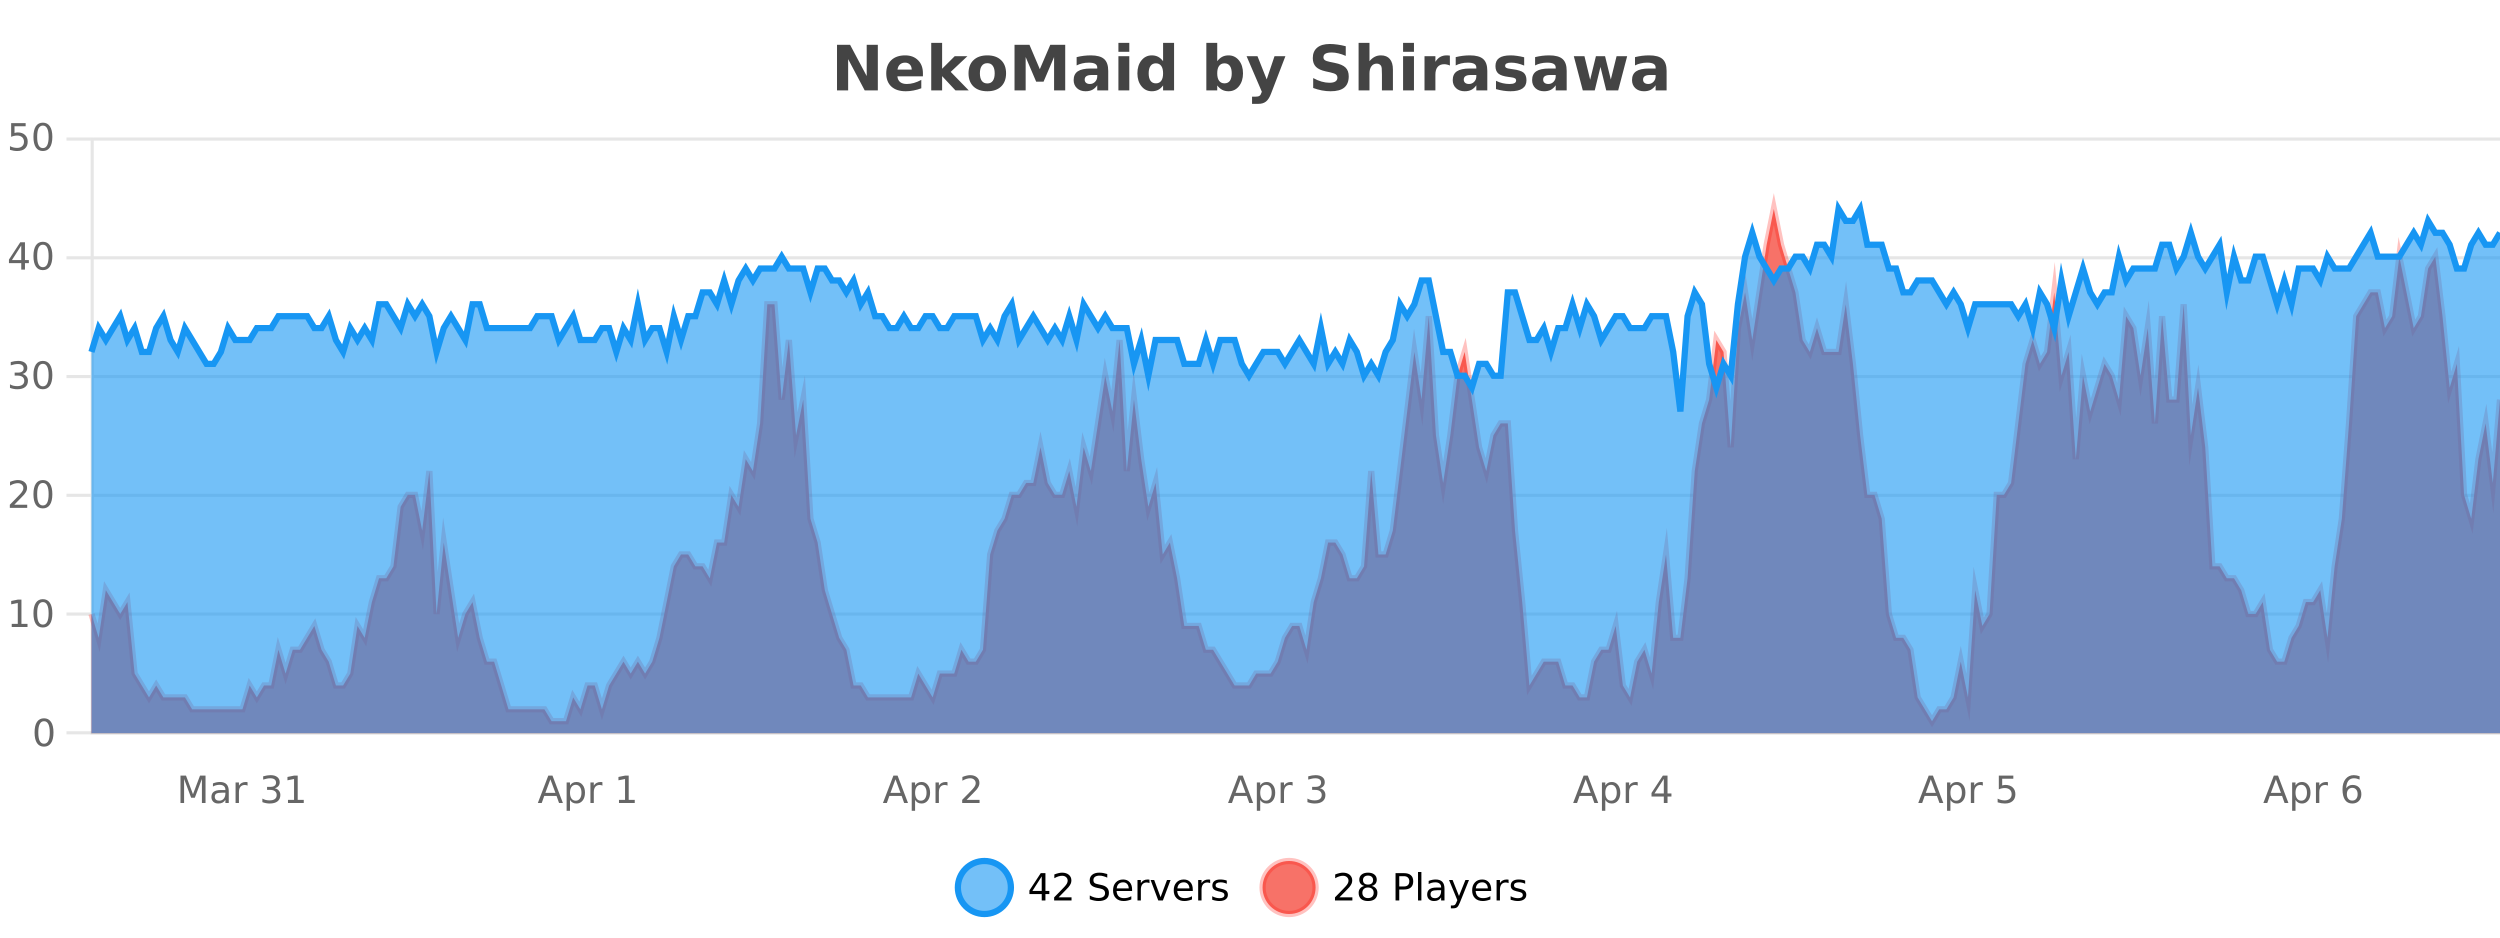 <?xml version="1.0" encoding="UTF-8"?>
<svg xmlns="http://www.w3.org/2000/svg" xmlns:xlink="http://www.w3.org/1999/xlink" width="800pt" height="300pt" viewBox="0 0 800 300" version="1.1">
<defs>
<clipPath id="clip1">
  <path d="M 278 263 L 352 263 L 352 300 L 278 300 Z M 278 263 "/>
</clipPath>
<clipPath id="clip2">
  <path d="M 375 263 L 450 263 L 450 300 L 375 300 Z M 375 263 "/>
</clipPath>
<clipPath id="clip3">
  <path d="M 29.27 66 L 800 66 L 800 234.602 L 29.27 234.602 Z M 29.27 66 "/>
</clipPath>
<clipPath id="clip4">
  <path d="M 28.27 43 L 800 43 L 800 235.602 L 28.27 235.602 Z M 28.27 43 "/>
</clipPath>
<clipPath id="clip5">
  <path d="M 29.27 66 L 800 66 L 800 234.602 L 29.27 234.602 Z M 29.27 66 "/>
</clipPath>
<clipPath id="clip6">
  <path d="M 28.27 43 L 800 43 L 800 160 L 28.27 160 Z M 28.27 43 "/>
</clipPath>
</defs>
<g id="surface3281271">
<rect x="0" y="0" width="800" height="300" style="fill:rgb(100%,100%,100%);fill-opacity:1;stroke:none;"/>
<path style="fill:none;stroke-width:1;stroke-linecap:butt;stroke-linejoin:miter;stroke:rgb(0%,0%,0%);stroke-opacity:0.098;stroke-miterlimit:10;" d="M 30 234.5 L 800 234.5 "/>
<path style="fill:none;stroke-width:1;stroke-linecap:butt;stroke-linejoin:miter;stroke:rgb(0%,0%,0%);stroke-opacity:0.098;stroke-miterlimit:10;" d="M 21.27 234.5 L 29 234.5 "/>
<path style="fill:none;stroke-width:1;stroke-linecap:butt;stroke-linejoin:miter;stroke:rgb(0%,0%,0%);stroke-opacity:0.098;stroke-miterlimit:10;" d="M 30 196.5 L 800 196.5 "/>
<path style="fill:none;stroke-width:1;stroke-linecap:butt;stroke-linejoin:miter;stroke:rgb(0%,0%,0%);stroke-opacity:0.098;stroke-miterlimit:10;" d="M 21.27 196.5 L 29 196.5 "/>
<path style="fill:none;stroke-width:1;stroke-linecap:butt;stroke-linejoin:miter;stroke:rgb(0%,0%,0%);stroke-opacity:0.098;stroke-miterlimit:10;" d="M 30 158.5 L 800 158.5 "/>
<path style="fill:none;stroke-width:1;stroke-linecap:butt;stroke-linejoin:miter;stroke:rgb(0%,0%,0%);stroke-opacity:0.098;stroke-miterlimit:10;" d="M 21.27 158.5 L 29 158.5 "/>
<path style="fill:none;stroke-width:1;stroke-linecap:butt;stroke-linejoin:miter;stroke:rgb(0%,0%,0%);stroke-opacity:0.098;stroke-miterlimit:10;" d="M 30 120.5 L 800 120.5 "/>
<path style="fill:none;stroke-width:1;stroke-linecap:butt;stroke-linejoin:miter;stroke:rgb(0%,0%,0%);stroke-opacity:0.098;stroke-miterlimit:10;" d="M 21.27 120.5 L 29 120.5 "/>
<path style="fill:none;stroke-width:1;stroke-linecap:butt;stroke-linejoin:miter;stroke:rgb(0%,0%,0%);stroke-opacity:0.098;stroke-miterlimit:10;" d="M 30 82.5 L 800 82.5 "/>
<path style="fill:none;stroke-width:1;stroke-linecap:butt;stroke-linejoin:miter;stroke:rgb(0%,0%,0%);stroke-opacity:0.098;stroke-miterlimit:10;" d="M 21.27 82.5 L 29 82.5 "/>
<path style="fill:none;stroke-width:1;stroke-linecap:butt;stroke-linejoin:miter;stroke:rgb(0%,0%,0%);stroke-opacity:0.098;stroke-miterlimit:10;" d="M 30 44.5 L 800 44.5 "/>
<path style="fill:none;stroke-width:1;stroke-linecap:butt;stroke-linejoin:miter;stroke:rgb(0%,0%,0%);stroke-opacity:0.098;stroke-miterlimit:10;" d="M 21.27 44.5 L 29 44.5 "/>
<path style=" stroke:none;fill-rule:nonzero;fill:rgb(9.02%,58.824%,95.294%);fill-opacity:0.6;" d="M 323.488 284 C 323.488 288.688 319.688 292.484 315.004 292.484 C 310.316 292.484 306.52 288.688 306.52 284 C 306.52 279.312 310.316 275.516 315.004 275.516 C 319.688 275.516 323.488 279.312 323.488 284 Z M 323.488 284 "/>
<g clip-path="url(#clip1)" clip-rule="nonzero">
<path style="fill:none;stroke-width:2;stroke-linecap:butt;stroke-linejoin:miter;stroke:rgb(9.02%,58.824%,95.294%);stroke-opacity:1;stroke-miterlimit:10;" d="M 323.488 284 C 323.488 288.688 319.688 292.484 315.004 292.484 C 310.316 292.484 306.52 288.688 306.52 284 C 306.52 279.312 310.316 275.516 315.004 275.516 C 319.688 275.516 323.488 279.312 323.488 284 Z M 323.488 284 "/>
</g>
<path style=" stroke:none;fill-rule:nonzero;fill:rgb(0%,0%,0%);fill-opacity:1;" d="M 333.352 280.438 L 330.367 285.109 L 333.352 285.109 Z M 333.039 279.406 L 334.539 279.406 L 334.539 285.109 L 335.789 285.109 L 335.789 286.094 L 334.539 286.094 L 334.539 288.156 L 333.352 288.156 L 333.352 286.094 L 329.414 286.094 L 329.414 284.953 Z M 338.75 287.156 L 342.891 287.156 L 342.891 288.156 L 337.328 288.156 L 337.328 287.156 C 337.773 286.699 338.383 286.078 339.156 285.297 C 339.938 284.508 340.426 283.996 340.625 283.766 C 341.008 283.352 341.273 282.996 341.422 282.703 C 341.578 282.402 341.656 282.109 341.656 281.828 C 341.656 281.359 341.488 280.98 341.156 280.688 C 340.832 280.398 340.41 280.25 339.891 280.25 C 339.516 280.25 339.117 280.312 338.703 280.438 C 338.297 280.562 337.859 280.762 337.391 281.031 L 337.391 279.828 C 337.867 279.641 338.312 279.5 338.719 279.406 C 339.133 279.305 339.516 279.25 339.859 279.25 C 340.766 279.25 341.488 279.48 342.031 279.938 C 342.57 280.387 342.844 280.992 342.844 281.75 C 342.844 282.105 342.773 282.445 342.641 282.766 C 342.504 283.09 342.258 283.469 341.906 283.906 C 341.801 284.023 341.488 284.352 340.969 284.891 C 340.445 285.434 339.707 286.188 338.75 287.156 Z M 354.324 279.688 L 354.324 280.844 C 353.875 280.637 353.449 280.48 353.043 280.375 C 352.645 280.262 352.266 280.203 351.902 280.203 C 351.254 280.203 350.754 280.328 350.402 280.578 C 350.059 280.828 349.887 281.188 349.887 281.656 C 349.887 282.043 350 282.336 350.23 282.531 C 350.457 282.73 350.902 282.887 351.559 283 L 352.262 283.156 C 353.145 283.324 353.797 283.621 354.215 284.047 C 354.641 284.465 354.855 285.027 354.855 285.734 C 354.855 286.59 354.566 287.234 353.996 287.672 C 353.434 288.109 352.598 288.328 351.496 288.328 C 351.09 288.328 350.652 288.281 350.184 288.188 C 349.715 288.094 349.23 287.953 348.73 287.766 L 348.73 286.547 C 349.207 286.82 349.676 287.023 350.137 287.156 C 350.605 287.293 351.059 287.359 351.496 287.359 C 352.172 287.359 352.691 287.23 353.059 286.969 C 353.434 286.699 353.621 286.32 353.621 285.828 C 353.621 285.402 353.484 285.07 353.215 284.828 C 352.953 284.578 352.52 284.398 351.918 284.281 L 351.199 284.141 C 350.312 283.965 349.672 283.688 349.277 283.312 C 348.891 282.938 348.699 282.418 348.699 281.75 C 348.699 280.969 348.969 280.359 349.512 279.922 C 350.051 279.477 350.801 279.25 351.762 279.25 C 352.176 279.25 352.594 279.289 353.012 279.359 C 353.438 279.434 353.875 279.543 354.324 279.688 Z M 362.27 284.609 L 362.27 285.125 L 357.301 285.125 C 357.352 285.875 357.574 286.445 357.973 286.828 C 358.379 287.215 358.934 287.406 359.645 287.406 C 360.059 287.406 360.461 287.359 360.848 287.266 C 361.242 287.164 361.633 287.008 362.02 286.797 L 362.02 287.828 C 361.621 287.984 361.223 288.105 360.816 288.188 C 360.41 288.281 359.996 288.328 359.582 288.328 C 358.539 288.328 357.711 288.027 357.098 287.422 C 356.48 286.809 356.176 285.98 356.176 284.938 C 356.176 283.867 356.465 283.016 357.051 282.391 C 357.633 281.758 358.414 281.438 359.395 281.438 C 360.277 281.438 360.977 281.727 361.488 282.297 C 362.008 282.859 362.27 283.633 362.27 284.609 Z M 361.191 284.281 C 361.18 283.699 361.012 283.23 360.691 282.875 C 360.367 282.523 359.941 282.344 359.41 282.344 C 358.805 282.344 358.32 282.516 357.957 282.859 C 357.602 283.203 357.398 283.684 357.348 284.297 Z M 367.84 282.594 C 367.715 282.531 367.578 282.484 367.434 282.453 C 367.297 282.414 367.141 282.391 366.965 282.391 C 366.359 282.391 365.891 282.59 365.559 282.984 C 365.234 283.383 365.074 283.953 365.074 284.703 L 365.074 288.156 L 363.996 288.156 L 363.996 281.594 L 365.074 281.594 L 365.074 282.609 C 365.301 282.215 365.598 281.922 365.965 281.734 C 366.328 281.539 366.77 281.438 367.293 281.438 C 367.363 281.438 367.441 281.445 367.527 281.453 C 367.621 281.465 367.719 281.48 367.824 281.5 Z M 368.195 281.594 L 369.336 281.594 L 371.383 287.094 L 373.445 281.594 L 374.586 281.594 L 372.117 288.156 L 370.648 288.156 Z M 381.688 284.609 L 381.688 285.125 L 376.719 285.125 C 376.77 285.875 376.992 286.445 377.391 286.828 C 377.797 287.215 378.352 287.406 379.062 287.406 C 379.477 287.406 379.879 287.359 380.266 287.266 C 380.66 287.164 381.051 287.008 381.438 286.797 L 381.438 287.828 C 381.039 287.984 380.641 288.105 380.234 288.188 C 379.828 288.281 379.414 288.328 379 288.328 C 377.957 288.328 377.129 288.027 376.516 287.422 C 375.898 286.809 375.594 285.98 375.594 284.938 C 375.594 283.867 375.883 283.016 376.469 282.391 C 377.051 281.758 377.832 281.438 378.812 281.438 C 379.695 281.438 380.395 281.727 380.906 282.297 C 381.426 282.859 381.688 283.633 381.688 284.609 Z M 380.609 284.281 C 380.598 283.699 380.43 283.23 380.109 282.875 C 379.785 282.523 379.359 282.344 378.828 282.344 C 378.223 282.344 377.738 282.516 377.375 282.859 C 377.02 283.203 376.816 283.684 376.766 284.297 Z M 387.258 282.594 C 387.133 282.531 386.996 282.484 386.852 282.453 C 386.715 282.414 386.559 282.391 386.383 282.391 C 385.777 282.391 385.309 282.59 384.977 282.984 C 384.652 283.383 384.492 283.953 384.492 284.703 L 384.492 288.156 L 383.414 288.156 L 383.414 281.594 L 384.492 281.594 L 384.492 282.609 C 384.719 282.215 385.016 281.922 385.383 281.734 C 385.746 281.539 386.188 281.438 386.711 281.438 C 386.781 281.438 386.859 281.445 386.945 281.453 C 387.039 281.465 387.137 281.48 387.242 281.5 Z M 392.566 281.781 L 392.566 282.812 C 392.262 282.656 391.945 282.543 391.613 282.469 C 391.289 282.387 390.949 282.344 390.598 282.344 C 390.066 282.344 389.664 282.43 389.395 282.594 C 389.121 282.75 388.988 282.996 388.988 283.328 C 388.988 283.578 389.082 283.777 389.27 283.922 C 389.465 284.059 389.855 284.188 390.441 284.312 L 390.801 284.406 C 391.57 284.562 392.117 284.793 392.441 285.094 C 392.762 285.398 392.926 285.812 392.926 286.344 C 392.926 286.961 392.68 287.445 392.191 287.797 C 391.711 288.152 391.051 288.328 390.207 288.328 C 389.852 288.328 389.48 288.289 389.098 288.219 C 388.723 288.156 388.324 288.059 387.91 287.922 L 387.91 286.797 C 388.305 287.008 388.695 287.164 389.082 287.266 C 389.465 287.371 389.852 287.422 390.238 287.422 C 390.738 287.422 391.121 287.34 391.395 287.172 C 391.676 286.996 391.816 286.746 391.816 286.422 C 391.816 286.133 391.715 285.906 391.52 285.75 C 391.32 285.594 390.887 285.445 390.223 285.297 L 389.848 285.219 C 389.18 285.074 388.695 284.855 388.395 284.562 C 388.102 284.273 387.957 283.875 387.957 283.375 C 387.957 282.75 388.176 282.273 388.613 281.938 C 389.051 281.605 389.668 281.438 390.473 281.438 C 390.867 281.438 391.242 281.469 391.598 281.531 C 391.949 281.586 392.273 281.668 392.566 281.781 Z M 325.004 277.016 "/>
<path style=" stroke:none;fill-rule:nonzero;fill:rgb(96.863%,44.706%,40.784%);fill-opacity:1;" d="M 420.988 284 C 420.988 288.688 417.191 292.484 412.504 292.484 C 407.82 292.484 404.02 288.688 404.02 284 C 404.02 279.312 407.82 275.516 412.504 275.516 C 417.191 275.516 420.988 279.312 420.988 284 Z M 420.988 284 "/>
<g clip-path="url(#clip2)" clip-rule="nonzero">
<path style="fill:none;stroke-width:2;stroke-linecap:butt;stroke-linejoin:miter;stroke:rgb(100%,4.706%,0%);stroke-opacity:0.247;stroke-miterlimit:10;" d="M 420.988 284 C 420.988 288.688 417.191 292.484 412.504 292.484 C 407.82 292.484 404.02 288.688 404.02 284 C 404.02 279.312 407.82 275.516 412.504 275.516 C 417.191 275.516 420.988 279.312 420.988 284 Z M 420.988 284 "/>
</g>
<path style=" stroke:none;fill-rule:nonzero;fill:rgb(0%,0%,0%);fill-opacity:1;" d="M 428.617 287.156 L 432.758 287.156 L 432.758 288.156 L 427.195 288.156 L 427.195 287.156 C 427.641 286.699 428.25 286.078 429.023 285.297 C 429.805 284.508 430.293 283.996 430.492 283.766 C 430.875 283.352 431.141 282.996 431.289 282.703 C 431.445 282.402 431.523 282.109 431.523 281.828 C 431.523 281.359 431.355 280.98 431.023 280.688 C 430.699 280.398 430.277 280.25 429.758 280.25 C 429.383 280.25 428.984 280.312 428.57 280.438 C 428.164 280.562 427.727 280.762 427.258 281.031 L 427.258 279.828 C 427.734 279.641 428.18 279.5 428.586 279.406 C 429 279.305 429.383 279.25 429.727 279.25 C 430.633 279.25 431.355 279.48 431.898 279.938 C 432.438 280.387 432.711 280.992 432.711 281.75 C 432.711 282.105 432.641 282.445 432.508 282.766 C 432.371 283.09 432.125 283.469 431.773 283.906 C 431.668 284.023 431.355 284.352 430.836 284.891 C 430.312 285.434 429.574 286.188 428.617 287.156 Z M 437.766 284 C 437.203 284 436.758 284.152 436.438 284.453 C 436.113 284.758 435.953 285.168 435.953 285.688 C 435.953 286.219 436.113 286.637 436.438 286.938 C 436.758 287.242 437.203 287.391 437.766 287.391 C 438.328 287.391 438.77 287.242 439.094 286.938 C 439.414 286.637 439.578 286.219 439.578 285.688 C 439.578 285.168 439.414 284.758 439.094 284.453 C 438.781 284.152 438.336 284 437.766 284 Z M 436.578 283.5 C 436.078 283.375 435.68 283.141 435.391 282.797 C 435.109 282.445 434.969 282.016 434.969 281.516 C 434.969 280.82 435.219 280.266 435.719 279.859 C 436.219 279.453 436.898 279.25 437.766 279.25 C 438.641 279.25 439.32 279.453 439.812 279.859 C 440.312 280.266 440.562 280.82 440.562 281.516 C 440.562 282.016 440.422 282.445 440.141 282.797 C 439.859 283.141 439.461 283.375 438.953 283.5 C 439.523 283.637 439.969 283.898 440.281 284.281 C 440.602 284.668 440.766 285.137 440.766 285.688 C 440.766 286.543 440.504 287.199 439.984 287.656 C 439.473 288.105 438.734 288.328 437.766 288.328 C 436.805 288.328 436.066 288.105 435.547 287.656 C 435.023 287.199 434.766 286.543 434.766 285.688 C 434.766 285.137 434.926 284.668 435.25 284.281 C 435.57 283.898 436.016 283.637 436.578 283.5 Z M 436.156 281.625 C 436.156 282.086 436.297 282.438 436.578 282.688 C 436.859 282.938 437.254 283.062 437.766 283.062 C 438.273 283.062 438.672 282.938 438.953 282.688 C 439.242 282.438 439.391 282.086 439.391 281.625 C 439.391 281.18 439.242 280.828 438.953 280.578 C 438.672 280.32 438.273 280.188 437.766 280.188 C 437.254 280.188 436.859 280.32 436.578 280.578 C 436.297 280.828 436.156 281.18 436.156 281.625 Z M 447.762 280.375 L 447.762 283.672 L 449.246 283.672 C 449.797 283.672 450.223 283.531 450.527 283.25 C 450.828 282.961 450.98 282.547 450.98 282.016 C 450.98 281.496 450.828 281.094 450.527 280.812 C 450.223 280.523 449.797 280.375 449.246 280.375 Z M 446.574 279.406 L 449.246 279.406 C 450.234 279.406 450.98 279.633 451.48 280.078 C 451.98 280.516 452.23 281.164 452.23 282.016 C 452.23 282.883 451.98 283.539 451.48 283.984 C 450.98 284.422 450.234 284.641 449.246 284.641 L 447.762 284.641 L 447.762 288.156 L 446.574 288.156 Z M 453.766 279.031 L 454.844 279.031 L 454.844 288.156 L 453.766 288.156 Z M 460.082 284.859 C 459.215 284.859 458.613 284.961 458.27 285.156 C 457.934 285.355 457.77 285.695 457.77 286.172 C 457.77 286.559 457.895 286.867 458.145 287.094 C 458.402 287.312 458.746 287.422 459.176 287.422 C 459.777 287.422 460.258 287.215 460.613 286.797 C 460.977 286.371 461.16 285.805 461.16 285.094 L 461.16 284.859 Z M 462.238 284.406 L 462.238 288.156 L 461.16 288.156 L 461.16 287.156 C 460.91 287.555 460.602 287.852 460.238 288.047 C 459.871 288.234 459.426 288.328 458.895 288.328 C 458.215 288.328 457.68 288.141 457.285 287.766 C 456.887 287.383 456.691 286.875 456.691 286.25 C 456.691 285.512 456.934 284.953 457.426 284.578 C 457.926 284.203 458.664 284.016 459.645 284.016 L 461.16 284.016 L 461.16 283.906 C 461.16 283.406 460.992 283.023 460.66 282.75 C 460.336 282.48 459.883 282.344 459.301 282.344 C 458.926 282.344 458.555 282.391 458.191 282.484 C 457.836 282.578 457.496 282.715 457.176 282.891 L 457.176 281.891 C 457.57 281.734 457.949 281.621 458.316 281.547 C 458.691 281.477 459.055 281.438 459.41 281.438 C 460.355 281.438 461.066 281.684 461.535 282.172 C 462.004 282.664 462.238 283.406 462.238 284.406 Z M 467.188 288.766 C 466.883 289.547 466.586 290.055 466.297 290.297 C 466.004 290.535 465.617 290.656 465.141 290.656 L 464.281 290.656 L 464.281 289.75 L 464.906 289.75 C 465.207 289.75 465.438 289.676 465.594 289.531 C 465.758 289.395 465.941 289.066 466.141 288.547 L 466.344 288.047 L 463.688 281.594 L 464.828 281.594 L 466.875 286.719 L 468.938 281.594 L 470.078 281.594 Z M 477.18 284.609 L 477.18 285.125 L 472.211 285.125 C 472.262 285.875 472.484 286.445 472.883 286.828 C 473.289 287.215 473.844 287.406 474.555 287.406 C 474.969 287.406 475.371 287.359 475.758 287.266 C 476.152 287.164 476.543 287.008 476.93 286.797 L 476.93 287.828 C 476.531 287.984 476.133 288.105 475.727 288.188 C 475.32 288.281 474.906 288.328 474.492 288.328 C 473.449 288.328 472.621 288.027 472.008 287.422 C 471.391 286.809 471.086 285.98 471.086 284.938 C 471.086 283.867 471.375 283.016 471.961 282.391 C 472.543 281.758 473.324 281.438 474.305 281.438 C 475.188 281.438 475.887 281.727 476.398 282.297 C 476.918 282.859 477.18 283.633 477.18 284.609 Z M 476.102 284.281 C 476.09 283.699 475.922 283.23 475.602 282.875 C 475.277 282.523 474.852 282.344 474.32 282.344 C 473.715 282.344 473.23 282.516 472.867 282.859 C 472.512 283.203 472.309 283.684 472.258 284.297 Z M 482.75 282.594 C 482.625 282.531 482.488 282.484 482.344 282.453 C 482.207 282.414 482.051 282.391 481.875 282.391 C 481.27 282.391 480.801 282.59 480.469 282.984 C 480.145 283.383 479.984 283.953 479.984 284.703 L 479.984 288.156 L 478.906 288.156 L 478.906 281.594 L 479.984 281.594 L 479.984 282.609 C 480.211 282.215 480.508 281.922 480.875 281.734 C 481.238 281.539 481.68 281.438 482.203 281.438 C 482.273 281.438 482.352 281.445 482.438 281.453 C 482.531 281.465 482.629 281.48 482.734 281.5 Z M 488.055 281.781 L 488.055 282.812 C 487.75 282.656 487.434 282.543 487.102 282.469 C 486.777 282.387 486.438 282.344 486.086 282.344 C 485.555 282.344 485.152 282.43 484.883 282.594 C 484.609 282.75 484.477 282.996 484.477 283.328 C 484.477 283.578 484.57 283.777 484.758 283.922 C 484.953 284.059 485.344 284.188 485.93 284.312 L 486.289 284.406 C 487.059 284.562 487.605 284.793 487.93 285.094 C 488.25 285.398 488.414 285.812 488.414 286.344 C 488.414 286.961 488.168 287.445 487.68 287.797 C 487.199 288.152 486.539 288.328 485.695 288.328 C 485.34 288.328 484.969 288.289 484.586 288.219 C 484.211 288.156 483.812 288.059 483.398 287.922 L 483.398 286.797 C 483.793 287.008 484.184 287.164 484.57 287.266 C 484.953 287.371 485.34 287.422 485.727 287.422 C 486.227 287.422 486.609 287.34 486.883 287.172 C 487.164 286.996 487.305 286.746 487.305 286.422 C 487.305 286.133 487.203 285.906 487.008 285.75 C 486.809 285.594 486.375 285.445 485.711 285.297 L 485.336 285.219 C 484.668 285.074 484.184 284.855 483.883 284.562 C 483.59 284.273 483.445 283.875 483.445 283.375 C 483.445 282.75 483.664 282.273 484.102 281.938 C 484.539 281.605 485.156 281.438 485.961 281.438 C 486.355 281.438 486.73 281.469 487.086 281.531 C 487.438 281.586 487.762 281.668 488.055 281.781 Z M 422.504 277.016 "/>
<path style=" stroke:none;fill-rule:nonzero;fill:rgb(26.667%,26.667%,26.667%);fill-opacity:1;" d="M 267.844 14.344 L 272.031 14.344 L 277.344 24.344 L 277.344 14.344 L 280.906 14.344 L 280.906 28.922 L 276.703 28.922 L 271.406 18.922 L 271.406 28.922 L 267.844 28.922 Z M 295.332 23.422 L 295.332 24.422 L 287.16 24.422 C 287.242 25.246 287.539 25.859 288.051 26.266 C 288.559 26.672 289.27 26.875 290.176 26.875 C 290.914 26.875 291.668 26.766 292.441 26.547 C 293.211 26.328 294.004 26 294.816 25.562 L 294.816 28.25 C 293.992 28.562 293.164 28.797 292.332 28.953 C 291.508 29.117 290.684 29.203 289.863 29.203 C 287.883 29.203 286.34 28.703 285.238 27.703 C 284.145 26.695 283.598 25.281 283.598 23.469 C 283.598 21.68 284.133 20.273 285.207 19.25 C 286.289 18.23 287.773 17.719 289.66 17.719 C 291.379 17.719 292.754 18.242 293.785 19.281 C 294.816 20.312 295.332 21.695 295.332 23.422 Z M 291.738 22.266 C 291.738 21.602 291.543 21.062 291.16 20.656 C 290.773 20.25 290.27 20.047 289.645 20.047 C 288.965 20.047 288.414 20.242 287.988 20.625 C 287.57 21 287.309 21.547 287.207 22.266 Z M 297.992 13.719 L 301.477 13.719 L 301.477 22 L 305.508 17.984 L 309.57 17.984 L 304.227 23 L 309.992 28.922 L 305.742 28.922 L 301.477 24.359 L 301.477 28.922 L 297.992 28.922 Z M 315.957 20.219 C 315.176 20.219 314.582 20.5 314.176 21.062 C 313.77 21.617 313.566 22.418 313.566 23.469 C 313.566 24.512 313.77 25.312 314.176 25.875 C 314.582 26.43 315.176 26.703 315.957 26.703 C 316.715 26.703 317.293 26.43 317.691 25.875 C 318.098 25.312 318.301 24.512 318.301 23.469 C 318.301 22.418 318.098 21.617 317.691 21.062 C 317.293 20.5 316.715 20.219 315.957 20.219 Z M 315.957 17.719 C 317.832 17.719 319.293 18.23 320.348 19.25 C 321.41 20.262 321.941 21.668 321.941 23.469 C 321.941 25.262 321.41 26.668 320.348 27.688 C 319.293 28.699 317.832 29.203 315.957 29.203 C 314.059 29.203 312.582 28.699 311.52 27.688 C 310.457 26.668 309.926 25.262 309.926 23.469 C 309.926 21.668 310.457 20.262 311.52 19.25 C 312.582 18.23 314.059 17.719 315.957 17.719 Z M 324.648 14.344 L 329.43 14.344 L 332.742 22.141 L 336.086 14.344 L 340.867 14.344 L 340.867 28.922 L 337.305 28.922 L 337.305 18.25 L 333.945 26.125 L 331.57 26.125 L 328.211 18.25 L 328.211 28.922 L 324.648 28.922 Z M 349.289 24 C 348.559 24 348.012 24.125 347.648 24.375 C 347.281 24.617 347.102 24.98 347.102 25.469 C 347.102 25.906 347.246 26.25 347.539 26.5 C 347.84 26.75 348.25 26.875 348.773 26.875 C 349.43 26.875 349.98 26.641 350.43 26.172 C 350.887 25.703 351.117 25.117 351.117 24.406 L 351.117 24 Z M 354.633 22.688 L 354.633 28.922 L 351.117 28.922 L 351.117 27.297 C 350.648 27.965 350.117 28.449 349.523 28.75 C 348.938 29.051 348.227 29.203 347.383 29.203 C 346.258 29.203 345.34 28.875 344.633 28.219 C 343.922 27.555 343.57 26.695 343.57 25.641 C 343.57 24.359 344.008 23.422 344.883 22.828 C 345.766 22.227 347.156 21.922 349.055 21.922 L 351.117 21.922 L 351.117 21.641 C 351.117 21.09 350.898 20.688 350.461 20.438 C 350.023 20.18 349.34 20.047 348.414 20.047 C 347.664 20.047 346.965 20.125 346.32 20.281 C 345.672 20.43 345.074 20.648 344.523 20.938 L 344.523 18.281 C 345.273 18.094 346.023 17.953 346.773 17.859 C 347.531 17.766 348.293 17.719 349.055 17.719 C 351.023 17.719 352.445 18.109 353.32 18.891 C 354.195 19.664 354.633 20.93 354.633 22.688 Z M 357.891 17.984 L 361.375 17.984 L 361.375 28.922 L 357.891 28.922 Z M 357.891 13.719 L 361.375 13.719 L 361.375 16.578 L 357.891 16.578 Z M 372.188 19.578 L 372.188 13.719 L 375.703 13.719 L 375.703 28.922 L 372.188 28.922 L 372.188 27.344 C 371.707 27.992 371.176 28.465 370.594 28.766 C 370.008 29.055 369.336 29.203 368.578 29.203 C 367.234 29.203 366.129 28.668 365.266 27.594 C 364.398 26.523 363.969 25.148 363.969 23.469 C 363.969 21.781 364.398 20.402 365.266 19.328 C 366.129 18.258 367.234 17.719 368.578 17.719 C 369.336 17.719 370.008 17.871 370.594 18.172 C 371.176 18.477 371.707 18.945 372.188 19.578 Z M 369.875 26.672 C 370.625 26.672 371.195 26.402 371.594 25.859 C 371.988 25.309 372.188 24.512 372.188 23.469 C 372.188 22.43 371.988 21.637 371.594 21.094 C 371.195 20.543 370.625 20.266 369.875 20.266 C 369.133 20.266 368.566 20.543 368.172 21.094 C 367.773 21.637 367.578 22.43 367.578 23.469 C 367.578 24.512 367.773 25.309 368.172 25.859 C 368.566 26.402 369.133 26.672 369.875 26.672 Z M 391.84 26.672 C 392.59 26.672 393.16 26.402 393.559 25.859 C 393.953 25.309 394.152 24.512 394.152 23.469 C 394.152 22.43 393.953 21.637 393.559 21.094 C 393.16 20.543 392.59 20.266 391.84 20.266 C 391.09 20.266 390.512 20.543 390.105 21.094 C 389.707 21.637 389.512 22.43 389.512 23.469 C 389.512 24.5 389.707 25.293 390.105 25.844 C 390.512 26.398 391.09 26.672 391.84 26.672 Z M 389.512 19.578 C 390 18.945 390.535 18.477 391.121 18.172 C 391.703 17.871 392.375 17.719 393.137 17.719 C 394.488 17.719 395.598 18.258 396.465 19.328 C 397.328 20.402 397.762 21.781 397.762 23.469 C 397.762 25.148 397.328 26.523 396.465 27.594 C 395.598 28.668 394.488 29.203 393.137 29.203 C 392.375 29.203 391.703 29.051 391.121 28.75 C 390.535 28.449 390 27.98 389.512 27.344 L 389.512 28.922 L 386.027 28.922 L 386.027 13.719 L 389.512 13.719 Z M 398.906 17.984 L 402.391 17.984 L 405.344 25.406 L 407.844 17.984 L 411.328 17.984 L 406.734 29.953 C 406.273 31.172 405.734 32.02 405.109 32.5 C 404.492 32.988 403.688 33.234 402.688 33.234 L 400.656 33.234 L 400.656 30.938 L 401.75 30.938 C 402.344 30.938 402.773 30.844 403.047 30.656 C 403.316 30.469 403.523 30.129 403.672 29.641 L 403.781 29.344 Z M 430.641 14.797 L 430.641 17.891 C 429.836 17.527 429.055 17.258 428.297 17.078 C 427.535 16.891 426.816 16.797 426.141 16.797 C 425.242 16.797 424.578 16.922 424.141 17.172 C 423.711 17.422 423.5 17.809 423.5 18.328 C 423.5 18.715 423.645 19.016 423.938 19.234 C 424.227 19.453 424.754 19.641 425.516 19.797 L 427.109 20.125 C 428.734 20.449 429.883 20.945 430.562 21.609 C 431.25 22.277 431.594 23.219 431.594 24.438 C 431.594 26.043 431.113 27.242 430.156 28.031 C 429.207 28.812 427.754 29.203 425.797 29.203 C 424.867 29.203 423.938 29.113 423 28.938 C 422.07 28.762 421.145 28.5 420.219 28.156 L 420.219 24.984 C 421.145 25.484 422.039 25.859 422.906 26.109 C 423.781 26.359 424.625 26.484 425.438 26.484 C 426.258 26.484 426.883 26.352 427.312 26.078 C 427.75 25.797 427.969 25.402 427.969 24.891 C 427.969 24.445 427.816 24.094 427.516 23.844 C 427.223 23.594 426.633 23.371 425.75 23.172 L 424.297 22.859 C 422.836 22.547 421.77 22.055 421.094 21.375 C 420.426 20.688 420.094 19.762 420.094 18.594 C 420.094 17.148 420.562 16.031 421.5 15.25 C 422.438 14.469 423.785 14.078 425.547 14.078 C 426.348 14.078 427.172 14.141 428.016 14.266 C 428.859 14.383 429.734 14.559 430.641 14.797 Z M 445.734 22.266 L 445.734 28.922 L 442.219 28.922 L 442.219 23.844 C 442.219 22.887 442.195 22.23 442.156 21.875 C 442.113 21.512 442.039 21.246 441.938 21.078 C 441.801 20.852 441.613 20.672 441.375 20.547 C 441.145 20.422 440.879 20.359 440.578 20.359 C 439.848 20.359 439.273 20.641 438.859 21.203 C 438.441 21.766 438.234 22.547 438.234 23.547 L 438.234 28.922 L 434.75 28.922 L 434.75 13.719 L 438.234 13.719 L 438.234 19.578 C 438.766 18.945 439.328 18.477 439.922 18.172 C 440.516 17.871 441.164 17.719 441.875 17.719 C 443.145 17.719 444.102 18.109 444.75 18.891 C 445.406 19.664 445.734 20.789 445.734 22.266 Z M 448.984 17.984 L 452.469 17.984 L 452.469 28.922 L 448.984 28.922 Z M 448.984 13.719 L 452.469 13.719 L 452.469 16.578 L 448.984 16.578 Z M 463.969 20.969 C 463.656 20.824 463.348 20.719 463.047 20.656 C 462.742 20.586 462.441 20.547 462.141 20.547 C 461.234 20.547 460.535 20.836 460.047 21.406 C 459.566 21.98 459.328 22.805 459.328 23.875 L 459.328 28.922 L 455.844 28.922 L 455.844 17.984 L 459.328 17.984 L 459.328 19.781 C 459.773 19.062 460.289 18.543 460.875 18.219 C 461.457 17.887 462.156 17.719 462.969 17.719 C 463.094 17.719 463.223 17.727 463.359 17.734 C 463.492 17.746 463.691 17.766 463.953 17.797 Z M 470.594 24 C 469.863 24 469.316 24.125 468.953 24.375 C 468.586 24.617 468.406 24.98 468.406 25.469 C 468.406 25.906 468.551 26.25 468.844 26.5 C 469.145 26.75 469.555 26.875 470.078 26.875 C 470.734 26.875 471.285 26.641 471.734 26.172 C 472.191 25.703 472.422 25.117 472.422 24.406 L 472.422 24 Z M 475.938 22.688 L 475.938 28.922 L 472.422 28.922 L 472.422 27.297 C 471.953 27.965 471.422 28.449 470.828 28.75 C 470.242 29.051 469.531 29.203 468.688 29.203 C 467.562 29.203 466.645 28.875 465.938 28.219 C 465.227 27.555 464.875 26.695 464.875 25.641 C 464.875 24.359 465.312 23.422 466.188 22.828 C 467.07 22.227 468.461 21.922 470.359 21.922 L 472.422 21.922 L 472.422 21.641 C 472.422 21.09 472.203 20.688 471.766 20.438 C 471.328 20.18 470.645 20.047 469.719 20.047 C 468.969 20.047 468.27 20.125 467.625 20.281 C 466.977 20.43 466.379 20.648 465.828 20.938 L 465.828 18.281 C 466.578 18.094 467.328 17.953 468.078 17.859 C 468.836 17.766 469.598 17.719 470.359 17.719 C 472.328 17.719 473.75 18.109 474.625 18.891 C 475.5 19.664 475.938 20.93 475.938 22.688 Z M 487.734 18.328 L 487.734 20.984 C 486.992 20.672 486.273 20.438 485.578 20.281 C 484.879 20.125 484.219 20.047 483.594 20.047 C 482.938 20.047 482.445 20.133 482.125 20.297 C 481.801 20.465 481.641 20.719 481.641 21.062 C 481.641 21.344 481.758 21.559 482 21.703 C 482.25 21.852 482.688 21.961 483.312 22.031 L 483.938 22.125 C 485.727 22.355 486.93 22.73 487.547 23.25 C 488.16 23.773 488.469 24.59 488.469 25.703 C 488.469 26.871 488.035 27.746 487.172 28.328 C 486.316 28.914 485.039 29.203 483.344 29.203 C 482.613 29.203 481.863 29.145 481.094 29.031 C 480.32 28.918 479.531 28.746 478.719 28.516 L 478.719 25.859 C 479.414 26.203 480.129 26.461 480.859 26.625 C 481.586 26.793 482.332 26.875 483.094 26.875 C 483.781 26.875 484.297 26.781 484.641 26.594 C 484.984 26.406 485.156 26.125 485.156 25.75 C 485.156 25.438 485.035 25.211 484.797 25.062 C 484.555 24.906 484.082 24.789 483.375 24.703 L 482.766 24.625 C 481.203 24.43 480.109 24.07 479.484 23.547 C 478.859 23.016 478.547 22.215 478.547 21.141 C 478.547 19.984 478.941 19.125 479.734 18.562 C 480.535 18 481.754 17.719 483.391 17.719 C 484.035 17.719 484.711 17.773 485.422 17.875 C 486.129 17.969 486.898 18.121 487.734 18.328 Z M 495.996 24 C 495.266 24 494.719 24.125 494.355 24.375 C 493.988 24.617 493.809 24.98 493.809 25.469 C 493.809 25.906 493.953 26.25 494.246 26.5 C 494.547 26.75 494.957 26.875 495.48 26.875 C 496.137 26.875 496.688 26.641 497.137 26.172 C 497.594 25.703 497.824 25.117 497.824 24.406 L 497.824 24 Z M 501.34 22.688 L 501.34 28.922 L 497.824 28.922 L 497.824 27.297 C 497.355 27.965 496.824 28.449 496.23 28.75 C 495.645 29.051 494.934 29.203 494.09 29.203 C 492.965 29.203 492.047 28.875 491.34 28.219 C 490.629 27.555 490.277 26.695 490.277 25.641 C 490.277 24.359 490.715 23.422 491.59 22.828 C 492.473 22.227 493.863 21.922 495.762 21.922 L 497.824 21.922 L 497.824 21.641 C 497.824 21.09 497.605 20.688 497.168 20.438 C 496.73 20.18 496.047 20.047 495.121 20.047 C 494.371 20.047 493.672 20.125 493.027 20.281 C 492.379 20.43 491.781 20.648 491.23 20.938 L 491.23 18.281 C 491.98 18.094 492.73 17.953 493.48 17.859 C 494.238 17.766 495 17.719 495.762 17.719 C 497.73 17.719 499.152 18.109 500.027 18.891 C 500.902 19.664 501.34 20.93 501.34 22.688 Z M 503.617 17.984 L 507.023 17.984 L 508.852 25.516 L 510.695 17.984 L 513.617 17.984 L 515.461 25.438 L 517.305 17.984 L 520.695 17.984 L 517.82 28.922 L 513.992 28.922 L 512.148 21.406 L 510.32 28.922 L 506.492 28.922 Z M 527.969 24 C 527.238 24 526.691 24.125 526.328 24.375 C 525.961 24.617 525.781 24.98 525.781 25.469 C 525.781 25.906 525.926 26.25 526.219 26.5 C 526.52 26.75 526.93 26.875 527.453 26.875 C 528.109 26.875 528.66 26.641 529.109 26.172 C 529.566 25.703 529.797 25.117 529.797 24.406 L 529.797 24 Z M 533.312 22.688 L 533.312 28.922 L 529.797 28.922 L 529.797 27.297 C 529.328 27.965 528.797 28.449 528.203 28.75 C 527.617 29.051 526.906 29.203 526.062 29.203 C 524.938 29.203 524.02 28.875 523.312 28.219 C 522.602 27.555 522.25 26.695 522.25 25.641 C 522.25 24.359 522.688 23.422 523.562 22.828 C 524.445 22.227 525.836 21.922 527.734 21.922 L 529.797 21.922 L 529.797 21.641 C 529.797 21.09 529.578 20.688 529.141 20.438 C 528.703 20.18 528.02 20.047 527.094 20.047 C 526.344 20.047 525.645 20.125 525 20.281 C 524.352 20.43 523.754 20.648 523.203 20.938 L 523.203 18.281 C 523.953 18.094 524.703 17.953 525.453 17.859 C 526.211 17.766 526.973 17.719 527.734 17.719 C 529.703 17.719 531.125 18.109 532 18.891 C 532.875 19.664 533.312 20.93 533.312 22.688 Z M 266 10.359 "/>
<path style="fill:none;stroke-width:1;stroke-linecap:butt;stroke-linejoin:miter;stroke:rgb(0%,0%,0%);stroke-opacity:0.098;stroke-miterlimit:10;" d="M 29 234.5 L 801 234.5 "/>
<path style=" stroke:none;fill-rule:nonzero;fill:rgb(40%,40%,40%);fill-opacity:1;" d="M 57.754 248.203 L 59.52 248.203 L 61.754 254.156 L 64.004 248.203 L 65.77 248.203 L 65.77 256.953 L 64.613 256.953 L 64.613 249.266 L 62.348 255.266 L 61.16 255.266 L 58.91 249.266 L 58.91 256.953 L 57.754 256.953 Z M 71.047 253.656 C 70.18 253.656 69.578 253.758 69.234 253.953 C 68.898 254.152 68.734 254.492 68.734 254.969 C 68.734 255.355 68.859 255.664 69.109 255.891 C 69.367 256.109 69.711 256.219 70.141 256.219 C 70.742 256.219 71.223 256.012 71.578 255.594 C 71.941 255.168 72.125 254.602 72.125 253.891 L 72.125 253.656 Z M 73.203 253.203 L 73.203 256.953 L 72.125 256.953 L 72.125 255.953 C 71.875 256.352 71.566 256.648 71.203 256.844 C 70.836 257.031 70.391 257.125 69.859 257.125 C 69.18 257.125 68.645 256.938 68.25 256.562 C 67.852 256.18 67.656 255.672 67.656 255.047 C 67.656 254.309 67.898 253.75 68.391 253.375 C 68.891 253 69.629 252.812 70.609 252.812 L 72.125 252.812 L 72.125 252.703 C 72.125 252.203 71.957 251.82 71.625 251.547 C 71.301 251.277 70.848 251.141 70.266 251.141 C 69.891 251.141 69.52 251.188 69.156 251.281 C 68.801 251.375 68.461 251.512 68.141 251.688 L 68.141 250.688 C 68.535 250.531 68.914 250.418 69.281 250.344 C 69.656 250.273 70.02 250.234 70.375 250.234 C 71.32 250.234 72.031 250.48 72.5 250.969 C 72.969 251.461 73.203 252.203 73.203 253.203 Z M 79.227 251.391 C 79.102 251.328 78.965 251.281 78.82 251.25 C 78.684 251.211 78.527 251.188 78.352 251.188 C 77.746 251.188 77.277 251.387 76.945 251.781 C 76.621 252.18 76.461 252.75 76.461 253.5 L 76.461 256.953 L 75.383 256.953 L 75.383 250.391 L 76.461 250.391 L 76.461 251.406 C 76.688 251.012 76.984 250.719 77.352 250.531 C 77.715 250.336 78.156 250.234 78.68 250.234 C 78.75 250.234 78.828 250.242 78.914 250.25 C 79.008 250.262 79.105 250.277 79.211 250.297 Z M 87.914 252.234 C 88.477 252.359 88.914 252.617 89.227 253 C 89.547 253.375 89.711 253.844 89.711 254.406 C 89.711 255.273 89.414 255.945 88.82 256.422 C 88.227 256.891 87.383 257.125 86.289 257.125 C 85.922 257.125 85.543 257.086 85.148 257.016 C 84.762 256.945 84.367 256.836 83.961 256.688 L 83.961 255.547 C 84.281 255.734 84.637 255.883 85.023 255.984 C 85.418 256.078 85.828 256.125 86.258 256.125 C 86.996 256.125 87.559 255.98 87.945 255.688 C 88.34 255.398 88.539 254.969 88.539 254.406 C 88.539 253.898 88.355 253.496 87.992 253.203 C 87.625 252.914 87.125 252.766 86.492 252.766 L 85.461 252.766 L 85.461 251.797 L 86.539 251.797 C 87.109 251.797 87.555 251.684 87.867 251.453 C 88.18 251.215 88.336 250.875 88.336 250.438 C 88.336 249.992 88.172 249.648 87.852 249.406 C 87.539 249.168 87.086 249.047 86.492 249.047 C 86.156 249.047 85.805 249.086 85.43 249.156 C 85.062 249.219 84.656 249.324 84.211 249.469 L 84.211 248.422 C 84.668 248.297 85.09 248.203 85.477 248.141 C 85.871 248.078 86.242 248.047 86.586 248.047 C 87.492 248.047 88.203 248.25 88.727 248.656 C 89.246 249.062 89.508 249.617 89.508 250.312 C 89.508 250.805 89.367 251.215 89.086 251.547 C 88.812 251.883 88.422 252.109 87.914 252.234 Z M 92.156 255.953 L 94.094 255.953 L 94.094 249.281 L 91.984 249.703 L 91.984 248.625 L 94.078 248.203 L 95.266 248.203 L 95.266 255.953 L 97.203 255.953 L 97.203 256.953 L 92.156 256.953 Z M 56.582 245.816 "/>
<path style=" stroke:none;fill-rule:nonzero;fill:rgb(40%,40%,40%);fill-opacity:1;" d="M 176.125 249.375 L 174.516 253.719 L 177.734 253.719 Z M 175.453 248.203 L 176.797 248.203 L 180.125 256.953 L 178.891 256.953 L 178.094 254.703 L 174.156 254.703 L 173.359 256.953 L 172.109 256.953 Z M 182.398 255.969 L 182.398 259.453 L 181.32 259.453 L 181.32 250.391 L 182.398 250.391 L 182.398 251.391 C 182.625 250.996 182.914 250.703 183.258 250.516 C 183.602 250.328 184.012 250.234 184.492 250.234 C 185.293 250.234 185.945 250.555 186.445 251.188 C 186.945 251.812 187.195 252.641 187.195 253.672 C 187.195 254.703 186.945 255.539 186.445 256.172 C 185.945 256.809 185.293 257.125 184.492 257.125 C 184.012 257.125 183.602 257.031 183.258 256.844 C 182.914 256.648 182.625 256.355 182.398 255.969 Z M 186.07 253.672 C 186.07 252.883 185.902 252.262 185.57 251.812 C 185.246 251.367 184.805 251.141 184.242 251.141 C 183.668 251.141 183.215 251.367 182.883 251.812 C 182.559 252.262 182.398 252.883 182.398 253.672 C 182.398 254.465 182.559 255.09 182.883 255.547 C 183.215 255.996 183.668 256.219 184.242 256.219 C 184.805 256.219 185.246 255.996 185.57 255.547 C 185.902 255.09 186.07 254.465 186.07 253.672 Z M 192.781 251.391 C 192.656 251.328 192.52 251.281 192.375 251.25 C 192.238 251.211 192.082 251.188 191.906 251.188 C 191.301 251.188 190.832 251.387 190.5 251.781 C 190.176 252.18 190.016 252.75 190.016 253.5 L 190.016 256.953 L 188.938 256.953 L 188.938 250.391 L 190.016 250.391 L 190.016 251.406 C 190.242 251.012 190.539 250.719 190.906 250.531 C 191.27 250.336 191.711 250.234 192.234 250.234 C 192.305 250.234 192.383 250.242 192.469 250.25 C 192.562 250.262 192.66 250.277 192.766 250.297 Z M 198.074 255.953 L 200.012 255.953 L 200.012 249.281 L 197.902 249.703 L 197.902 248.625 L 199.996 248.203 L 201.184 248.203 L 201.184 255.953 L 203.121 255.953 L 203.121 256.953 L 198.074 256.953 Z M 172.016 245.816 "/>
<path style=" stroke:none;fill-rule:nonzero;fill:rgb(40%,40%,40%);fill-opacity:1;" d="M 286.559 249.375 L 284.949 253.719 L 288.168 253.719 Z M 285.887 248.203 L 287.23 248.203 L 290.559 256.953 L 289.324 256.953 L 288.527 254.703 L 284.59 254.703 L 283.793 256.953 L 282.543 256.953 Z M 292.828 255.969 L 292.828 259.453 L 291.75 259.453 L 291.75 250.391 L 292.828 250.391 L 292.828 251.391 C 293.055 250.996 293.344 250.703 293.688 250.516 C 294.031 250.328 294.441 250.234 294.922 250.234 C 295.723 250.234 296.375 250.555 296.875 251.188 C 297.375 251.812 297.625 252.641 297.625 253.672 C 297.625 254.703 297.375 255.539 296.875 256.172 C 296.375 256.809 295.723 257.125 294.922 257.125 C 294.441 257.125 294.031 257.031 293.688 256.844 C 293.344 256.648 293.055 256.355 292.828 255.969 Z M 296.5 253.672 C 296.5 252.883 296.332 252.262 296 251.812 C 295.676 251.367 295.234 251.141 294.672 251.141 C 294.098 251.141 293.645 251.367 293.312 251.812 C 292.988 252.262 292.828 252.883 292.828 253.672 C 292.828 254.465 292.988 255.09 293.312 255.547 C 293.645 255.996 294.098 256.219 294.672 256.219 C 295.234 256.219 295.676 255.996 296 255.547 C 296.332 255.09 296.5 254.465 296.5 253.672 Z M 303.211 251.391 C 303.086 251.328 302.949 251.281 302.805 251.25 C 302.668 251.211 302.512 251.188 302.336 251.188 C 301.73 251.188 301.262 251.387 300.93 251.781 C 300.605 252.18 300.445 252.75 300.445 253.5 L 300.445 256.953 L 299.367 256.953 L 299.367 250.391 L 300.445 250.391 L 300.445 251.406 C 300.672 251.012 300.969 250.719 301.336 250.531 C 301.699 250.336 302.141 250.234 302.664 250.234 C 302.734 250.234 302.812 250.242 302.898 250.25 C 302.992 250.262 303.09 250.277 303.195 250.297 Z M 309.32 255.953 L 313.461 255.953 L 313.461 256.953 L 307.898 256.953 L 307.898 255.953 C 308.344 255.496 308.953 254.875 309.727 254.094 C 310.508 253.305 310.996 252.793 311.195 252.562 C 311.578 252.148 311.844 251.793 311.992 251.5 C 312.148 251.199 312.227 250.906 312.227 250.625 C 312.227 250.156 312.059 249.777 311.727 249.484 C 311.402 249.195 310.98 249.047 310.461 249.047 C 310.086 249.047 309.688 249.109 309.273 249.234 C 308.867 249.359 308.43 249.559 307.961 249.828 L 307.961 248.625 C 308.438 248.438 308.883 248.297 309.289 248.203 C 309.703 248.102 310.086 248.047 310.43 248.047 C 311.336 248.047 312.059 248.277 312.602 248.734 C 313.141 249.184 313.414 249.789 313.414 250.547 C 313.414 250.902 313.344 251.242 313.211 251.562 C 313.074 251.887 312.828 252.266 312.477 252.703 C 312.371 252.82 312.059 253.148 311.539 253.688 C 311.016 254.23 310.277 254.984 309.32 255.953 Z M 282.449 245.816 "/>
<path style=" stroke:none;fill-rule:nonzero;fill:rgb(40%,40%,40%);fill-opacity:1;" d="M 396.992 249.375 L 395.383 253.719 L 398.602 253.719 Z M 396.32 248.203 L 397.664 248.203 L 400.992 256.953 L 399.758 256.953 L 398.961 254.703 L 395.023 254.703 L 394.227 256.953 L 392.977 256.953 Z M 403.266 255.969 L 403.266 259.453 L 402.188 259.453 L 402.188 250.391 L 403.266 250.391 L 403.266 251.391 C 403.492 250.996 403.781 250.703 404.125 250.516 C 404.469 250.328 404.879 250.234 405.359 250.234 C 406.16 250.234 406.812 250.555 407.312 251.188 C 407.812 251.812 408.062 252.641 408.062 253.672 C 408.062 254.703 407.812 255.539 407.312 256.172 C 406.812 256.809 406.16 257.125 405.359 257.125 C 404.879 257.125 404.469 257.031 404.125 256.844 C 403.781 256.648 403.492 256.355 403.266 255.969 Z M 406.938 253.672 C 406.938 252.883 406.77 252.262 406.438 251.812 C 406.113 251.367 405.672 251.141 405.109 251.141 C 404.535 251.141 404.082 251.367 403.75 251.812 C 403.426 252.262 403.266 252.883 403.266 253.672 C 403.266 254.465 403.426 255.09 403.75 255.547 C 404.082 255.996 404.535 256.219 405.109 256.219 C 405.672 256.219 406.113 255.996 406.438 255.547 C 406.77 255.09 406.938 254.465 406.938 253.672 Z M 413.648 251.391 C 413.523 251.328 413.387 251.281 413.242 251.25 C 413.105 251.211 412.949 251.188 412.773 251.188 C 412.168 251.188 411.699 251.387 411.367 251.781 C 411.043 252.18 410.883 252.75 410.883 253.5 L 410.883 256.953 L 409.805 256.953 L 409.805 250.391 L 410.883 250.391 L 410.883 251.406 C 411.109 251.012 411.406 250.719 411.773 250.531 C 412.137 250.336 412.578 250.234 413.102 250.234 C 413.172 250.234 413.25 250.242 413.336 250.25 C 413.43 250.262 413.527 250.277 413.633 250.297 Z M 422.332 252.234 C 422.895 252.359 423.332 252.617 423.645 253 C 423.965 253.375 424.129 253.844 424.129 254.406 C 424.129 255.273 423.832 255.945 423.238 256.422 C 422.645 256.891 421.801 257.125 420.707 257.125 C 420.34 257.125 419.961 257.086 419.566 257.016 C 419.18 256.945 418.785 256.836 418.379 256.688 L 418.379 255.547 C 418.699 255.734 419.055 255.883 419.441 255.984 C 419.836 256.078 420.246 256.125 420.676 256.125 C 421.414 256.125 421.977 255.98 422.363 255.688 C 422.758 255.398 422.957 254.969 422.957 254.406 C 422.957 253.898 422.773 253.496 422.41 253.203 C 422.043 252.914 421.543 252.766 420.91 252.766 L 419.879 252.766 L 419.879 251.797 L 420.957 251.797 C 421.527 251.797 421.973 251.684 422.285 251.453 C 422.598 251.215 422.754 250.875 422.754 250.438 C 422.754 249.992 422.59 249.648 422.27 249.406 C 421.957 249.168 421.504 249.047 420.91 249.047 C 420.574 249.047 420.223 249.086 419.848 249.156 C 419.48 249.219 419.074 249.324 418.629 249.469 L 418.629 248.422 C 419.086 248.297 419.508 248.203 419.895 248.141 C 420.289 248.078 420.66 248.047 421.004 248.047 C 421.91 248.047 422.621 248.25 423.145 248.656 C 423.664 249.062 423.926 249.617 423.926 250.312 C 423.926 250.805 423.785 251.215 423.504 251.547 C 423.23 251.883 422.84 252.109 422.332 252.234 Z M 392.883 245.816 "/>
<path style=" stroke:none;fill-rule:nonzero;fill:rgb(40%,40%,40%);fill-opacity:1;" d="M 507.426 249.375 L 505.816 253.719 L 509.035 253.719 Z M 506.754 248.203 L 508.098 248.203 L 511.426 256.953 L 510.191 256.953 L 509.395 254.703 L 505.457 254.703 L 504.66 256.953 L 503.41 256.953 Z M 513.695 255.969 L 513.695 259.453 L 512.617 259.453 L 512.617 250.391 L 513.695 250.391 L 513.695 251.391 C 513.922 250.996 514.211 250.703 514.555 250.516 C 514.898 250.328 515.309 250.234 515.789 250.234 C 516.59 250.234 517.242 250.555 517.742 251.188 C 518.242 251.812 518.492 252.641 518.492 253.672 C 518.492 254.703 518.242 255.539 517.742 256.172 C 517.242 256.809 516.59 257.125 515.789 257.125 C 515.309 257.125 514.898 257.031 514.555 256.844 C 514.211 256.648 513.922 256.355 513.695 255.969 Z M 517.367 253.672 C 517.367 252.883 517.199 252.262 516.867 251.812 C 516.543 251.367 516.102 251.141 515.539 251.141 C 514.965 251.141 514.512 251.367 514.18 251.812 C 513.855 252.262 513.695 252.883 513.695 253.672 C 513.695 254.465 513.855 255.09 514.18 255.547 C 514.512 255.996 514.965 256.219 515.539 256.219 C 516.102 256.219 516.543 255.996 516.867 255.547 C 517.199 255.09 517.367 254.465 517.367 253.672 Z M 524.078 251.391 C 523.953 251.328 523.816 251.281 523.672 251.25 C 523.535 251.211 523.379 251.188 523.203 251.188 C 522.598 251.188 522.129 251.387 521.797 251.781 C 521.473 252.18 521.312 252.75 521.312 253.5 L 521.312 256.953 L 520.234 256.953 L 520.234 250.391 L 521.312 250.391 L 521.312 251.406 C 521.539 251.012 521.836 250.719 522.203 250.531 C 522.566 250.336 523.008 250.234 523.531 250.234 C 523.602 250.234 523.68 250.242 523.766 250.25 C 523.859 250.262 523.957 250.277 524.062 250.297 Z M 532.422 249.234 L 529.438 253.906 L 532.422 253.906 Z M 532.109 248.203 L 533.609 248.203 L 533.609 253.906 L 534.859 253.906 L 534.859 254.891 L 533.609 254.891 L 533.609 256.953 L 532.422 256.953 L 532.422 254.891 L 528.484 254.891 L 528.484 253.75 Z M 503.316 245.816 "/>
<path style=" stroke:none;fill-rule:nonzero;fill:rgb(40%,40%,40%);fill-opacity:1;" d="M 617.859 249.375 L 616.25 253.719 L 619.469 253.719 Z M 617.188 248.203 L 618.531 248.203 L 621.859 256.953 L 620.625 256.953 L 619.828 254.703 L 615.891 254.703 L 615.094 256.953 L 613.844 256.953 Z M 624.133 255.969 L 624.133 259.453 L 623.055 259.453 L 623.055 250.391 L 624.133 250.391 L 624.133 251.391 C 624.359 250.996 624.648 250.703 624.992 250.516 C 625.336 250.328 625.746 250.234 626.227 250.234 C 627.027 250.234 627.68 250.555 628.18 251.188 C 628.68 251.812 628.93 252.641 628.93 253.672 C 628.93 254.703 628.68 255.539 628.18 256.172 C 627.68 256.809 627.027 257.125 626.227 257.125 C 625.746 257.125 625.336 257.031 624.992 256.844 C 624.648 256.648 624.359 256.355 624.133 255.969 Z M 627.805 253.672 C 627.805 252.883 627.637 252.262 627.305 251.812 C 626.98 251.367 626.539 251.141 625.977 251.141 C 625.402 251.141 624.949 251.367 624.617 251.812 C 624.293 252.262 624.133 252.883 624.133 253.672 C 624.133 254.465 624.293 255.09 624.617 255.547 C 624.949 255.996 625.402 256.219 625.977 256.219 C 626.539 256.219 626.98 255.996 627.305 255.547 C 627.637 255.09 627.805 254.465 627.805 253.672 Z M 634.516 251.391 C 634.391 251.328 634.254 251.281 634.109 251.25 C 633.973 251.211 633.816 251.188 633.641 251.188 C 633.035 251.188 632.566 251.387 632.234 251.781 C 631.91 252.18 631.75 252.75 631.75 253.5 L 631.75 256.953 L 630.672 256.953 L 630.672 250.391 L 631.75 250.391 L 631.75 251.406 C 631.977 251.012 632.273 250.719 632.641 250.531 C 633.004 250.336 633.445 250.234 633.969 250.234 C 634.039 250.234 634.117 250.242 634.203 250.25 C 634.297 250.262 634.395 250.277 634.5 250.297 Z M 639.621 248.203 L 644.262 248.203 L 644.262 249.203 L 640.699 249.203 L 640.699 251.344 C 640.875 251.281 641.047 251.242 641.215 251.219 C 641.391 251.188 641.562 251.172 641.73 251.172 C 642.707 251.172 643.484 251.445 644.059 251.984 C 644.629 252.516 644.918 253.234 644.918 254.141 C 644.918 255.09 644.621 255.824 644.027 256.344 C 643.441 256.867 642.621 257.125 641.559 257.125 C 641.184 257.125 640.801 257.094 640.418 257.031 C 640.043 256.969 639.652 256.875 639.246 256.75 L 639.246 255.562 C 639.598 255.75 639.965 255.891 640.34 255.984 C 640.715 256.078 641.109 256.125 641.527 256.125 C 642.203 256.125 642.738 255.949 643.137 255.594 C 643.531 255.242 643.73 254.758 643.73 254.141 C 643.73 253.539 643.531 253.059 643.137 252.703 C 642.738 252.352 642.203 252.172 641.527 252.172 C 641.215 252.172 640.895 252.211 640.574 252.281 C 640.262 252.344 639.941 252.449 639.621 252.594 Z M 613.75 245.816 "/>
<path style=" stroke:none;fill-rule:nonzero;fill:rgb(40%,40%,40%);fill-opacity:1;" d="M 728.293 249.375 L 726.684 253.719 L 729.902 253.719 Z M 727.621 248.203 L 728.965 248.203 L 732.293 256.953 L 731.059 256.953 L 730.262 254.703 L 726.324 254.703 L 725.527 256.953 L 724.277 256.953 Z M 734.562 255.969 L 734.562 259.453 L 733.484 259.453 L 733.484 250.391 L 734.562 250.391 L 734.562 251.391 C 734.789 250.996 735.078 250.703 735.422 250.516 C 735.766 250.328 736.176 250.234 736.656 250.234 C 737.457 250.234 738.109 250.555 738.609 251.188 C 739.109 251.812 739.359 252.641 739.359 253.672 C 739.359 254.703 739.109 255.539 738.609 256.172 C 738.109 256.809 737.457 257.125 736.656 257.125 C 736.176 257.125 735.766 257.031 735.422 256.844 C 735.078 256.648 734.789 256.355 734.562 255.969 Z M 738.234 253.672 C 738.234 252.883 738.066 252.262 737.734 251.812 C 737.41 251.367 736.969 251.141 736.406 251.141 C 735.832 251.141 735.379 251.367 735.047 251.812 C 734.723 252.262 734.562 252.883 734.562 253.672 C 734.562 254.465 734.723 255.09 735.047 255.547 C 735.379 255.996 735.832 256.219 736.406 256.219 C 736.969 256.219 737.41 255.996 737.734 255.547 C 738.066 255.09 738.234 254.465 738.234 253.672 Z M 744.945 251.391 C 744.82 251.328 744.684 251.281 744.539 251.25 C 744.402 251.211 744.246 251.188 744.07 251.188 C 743.465 251.188 742.996 251.387 742.664 251.781 C 742.34 252.18 742.18 252.75 742.18 253.5 L 742.18 256.953 L 741.102 256.953 L 741.102 250.391 L 742.18 250.391 L 742.18 251.406 C 742.406 251.012 742.703 250.719 743.07 250.531 C 743.434 250.336 743.875 250.234 744.398 250.234 C 744.469 250.234 744.547 250.242 744.633 250.25 C 744.727 250.262 744.824 250.277 744.93 250.297 Z M 752.727 252.109 C 752.195 252.109 751.773 252.293 751.461 252.656 C 751.148 253.023 750.992 253.516 750.992 254.141 C 750.992 254.777 751.148 255.277 751.461 255.641 C 751.773 256.008 752.195 256.188 752.727 256.188 C 753.258 256.188 753.672 256.008 753.977 255.641 C 754.289 255.277 754.445 254.777 754.445 254.141 C 754.445 253.516 754.289 253.023 753.977 252.656 C 753.672 252.293 753.258 252.109 752.727 252.109 Z M 755.07 248.391 L 755.07 249.469 C 754.766 249.336 754.465 249.23 754.164 249.156 C 753.859 249.086 753.562 249.047 753.273 249.047 C 752.492 249.047 751.891 249.312 751.477 249.844 C 751.07 250.367 750.836 251.156 750.773 252.219 C 751 251.887 751.289 251.633 751.633 251.453 C 751.984 251.266 752.371 251.172 752.789 251.172 C 753.664 251.172 754.355 251.438 754.867 251.969 C 755.375 252.5 755.633 253.227 755.633 254.141 C 755.633 255.047 755.367 255.773 754.836 256.312 C 754.305 256.855 753.602 257.125 752.727 257.125 C 751.703 257.125 750.93 256.742 750.398 255.969 C 749.867 255.188 749.602 254.062 749.602 252.594 C 749.602 251.211 749.93 250.105 750.586 249.281 C 751.242 248.461 752.121 248.047 753.227 248.047 C 753.516 248.047 753.812 248.078 754.117 248.141 C 754.418 248.195 754.734 248.277 755.07 248.391 Z M 724.184 245.816 "/>
<path style="fill:none;stroke-width:1;stroke-linecap:butt;stroke-linejoin:miter;stroke:rgb(0%,0%,0%);stroke-opacity:0.098;stroke-miterlimit:10;" d="M 29.5 44 L 29.5 235 "/>
<path style=" stroke:none;fill-rule:nonzero;fill:rgb(40%,40%,40%);fill-opacity:1;" d="M 14.082 230.789 C 13.477 230.789 13.02 231.094 12.707 231.695 C 12.402 232.289 12.254 233.191 12.254 234.398 C 12.254 235.598 12.402 236.5 12.707 237.102 C 13.02 237.695 13.477 237.992 14.082 237.992 C 14.695 237.992 15.152 237.695 15.457 237.102 C 15.77 236.5 15.926 235.598 15.926 234.398 C 15.926 233.191 15.77 232.289 15.457 231.695 C 15.152 231.094 14.695 230.789 14.082 230.789 Z M 14.082 229.852 C 15.059 229.852 15.809 230.242 16.332 231.023 C 16.852 231.797 17.113 232.922 17.113 234.398 C 17.113 235.867 16.852 236.992 16.332 237.773 C 15.809 238.547 15.059 238.93 14.082 238.93 C 13.102 238.93 12.352 238.547 11.832 237.773 C 11.32 236.992 11.066 235.867 11.066 234.398 C 11.066 232.922 11.32 231.797 11.832 231.023 C 12.352 230.242 13.102 229.852 14.082 229.852 Z M 10.27 227.617 "/>
<path style=" stroke:none;fill-rule:nonzero;fill:rgb(40%,40%,40%);fill-opacity:1;" d="M 3.754 199.633 L 5.691 199.633 L 5.691 192.961 L 3.582 193.383 L 3.582 192.305 L 5.676 191.883 L 6.863 191.883 L 6.863 199.633 L 8.801 199.633 L 8.801 200.633 L 3.754 200.633 Z M 13.719 192.664 C 13.113 192.664 12.656 192.969 12.344 193.57 C 12.039 194.164 11.891 195.066 11.891 196.273 C 11.891 197.473 12.039 198.375 12.344 198.977 C 12.656 199.57 13.113 199.867 13.719 199.867 C 14.332 199.867 14.789 199.57 15.094 198.977 C 15.406 198.375 15.562 197.473 15.562 196.273 C 15.562 195.066 15.406 194.164 15.094 193.57 C 14.789 192.969 14.332 192.664 13.719 192.664 Z M 13.719 191.727 C 14.695 191.727 15.445 192.117 15.969 192.898 C 16.488 193.672 16.75 194.797 16.75 196.273 C 16.75 197.742 16.488 198.867 15.969 199.648 C 15.445 200.422 14.695 200.805 13.719 200.805 C 12.738 200.805 11.988 200.422 11.469 199.648 C 10.957 198.867 10.703 197.742 10.703 196.273 C 10.703 194.797 10.957 193.672 11.469 192.898 C 11.988 192.117 12.738 191.727 13.719 191.727 Z M 2.27 189.496 "/>
<path style=" stroke:none;fill-rule:nonzero;fill:rgb(40%,40%,40%);fill-opacity:1;" d="M 4.566 161.516 L 8.707 161.516 L 8.707 162.516 L 3.145 162.516 L 3.145 161.516 C 3.59 161.059 4.199 160.438 4.973 159.656 C 5.754 158.867 6.242 158.355 6.441 158.125 C 6.824 157.711 7.09 157.355 7.238 157.062 C 7.395 156.762 7.473 156.469 7.473 156.188 C 7.473 155.719 7.305 155.34 6.973 155.047 C 6.648 154.758 6.227 154.609 5.707 154.609 C 5.332 154.609 4.934 154.672 4.52 154.797 C 4.113 154.922 3.676 155.121 3.207 155.391 L 3.207 154.188 C 3.684 154 4.129 153.859 4.535 153.766 C 4.949 153.664 5.332 153.609 5.676 153.609 C 6.582 153.609 7.305 153.84 7.848 154.297 C 8.387 154.746 8.66 155.352 8.66 156.109 C 8.66 156.465 8.59 156.805 8.457 157.125 C 8.32 157.449 8.074 157.828 7.723 158.266 C 7.617 158.383 7.305 158.711 6.785 159.25 C 6.262 159.793 5.523 160.547 4.566 161.516 Z M 13.719 154.547 C 13.113 154.547 12.656 154.852 12.344 155.453 C 12.039 156.047 11.891 156.949 11.891 158.156 C 11.891 159.355 12.039 160.258 12.344 160.859 C 12.656 161.453 13.113 161.75 13.719 161.75 C 14.332 161.75 14.789 161.453 15.094 160.859 C 15.406 160.258 15.562 159.355 15.562 158.156 C 15.562 156.949 15.406 156.047 15.094 155.453 C 14.789 154.852 14.332 154.547 13.719 154.547 Z M 13.719 153.609 C 14.695 153.609 15.445 154 15.969 154.781 C 16.488 155.555 16.75 156.68 16.75 158.156 C 16.75 159.625 16.488 160.75 15.969 161.531 C 15.445 162.305 14.695 162.688 13.719 162.688 C 12.738 162.688 11.988 162.305 11.469 161.531 C 10.957 160.75 10.703 159.625 10.703 158.156 C 10.703 156.68 10.957 155.555 11.469 154.781 C 11.988 154 12.738 153.609 13.719 153.609 Z M 2.27 151.375 "/>
<path style=" stroke:none;fill-rule:nonzero;fill:rgb(40%,40%,40%);fill-opacity:1;" d="M 7.145 119.672 C 7.707 119.797 8.145 120.055 8.457 120.438 C 8.777 120.812 8.941 121.281 8.941 121.844 C 8.941 122.711 8.645 123.383 8.051 123.859 C 7.457 124.328 6.613 124.562 5.52 124.562 C 5.152 124.562 4.773 124.523 4.379 124.453 C 3.992 124.383 3.598 124.273 3.191 124.125 L 3.191 122.984 C 3.512 123.172 3.867 123.32 4.254 123.422 C 4.648 123.516 5.059 123.562 5.488 123.562 C 6.227 123.562 6.789 123.418 7.176 123.125 C 7.57 122.836 7.77 122.406 7.77 121.844 C 7.77 121.336 7.586 120.934 7.223 120.641 C 6.855 120.352 6.355 120.203 5.723 120.203 L 4.691 120.203 L 4.691 119.234 L 5.77 119.234 C 6.34 119.234 6.785 119.121 7.098 118.891 C 7.41 118.652 7.566 118.312 7.566 117.875 C 7.566 117.43 7.402 117.086 7.082 116.844 C 6.77 116.605 6.316 116.484 5.723 116.484 C 5.387 116.484 5.035 116.523 4.66 116.594 C 4.293 116.656 3.887 116.762 3.441 116.906 L 3.441 115.859 C 3.898 115.734 4.32 115.641 4.707 115.578 C 5.102 115.516 5.473 115.484 5.816 115.484 C 6.723 115.484 7.434 115.688 7.957 116.094 C 8.477 116.5 8.738 117.055 8.738 117.75 C 8.738 118.242 8.598 118.652 8.316 118.984 C 8.043 119.32 7.652 119.547 7.145 119.672 Z M 13.719 116.422 C 13.113 116.422 12.656 116.727 12.344 117.328 C 12.039 117.922 11.891 118.824 11.891 120.031 C 11.891 121.23 12.039 122.133 12.344 122.734 C 12.656 123.328 13.113 123.625 13.719 123.625 C 14.332 123.625 14.789 123.328 15.094 122.734 C 15.406 122.133 15.562 121.23 15.562 120.031 C 15.562 118.824 15.406 117.922 15.094 117.328 C 14.789 116.727 14.332 116.422 13.719 116.422 Z M 13.719 115.484 C 14.695 115.484 15.445 115.875 15.969 116.656 C 16.488 117.43 16.75 118.555 16.75 120.031 C 16.75 121.5 16.488 122.625 15.969 123.406 C 15.445 124.18 14.695 124.562 13.719 124.562 C 12.738 124.562 11.988 124.18 11.469 123.406 C 10.957 122.625 10.703 121.5 10.703 120.031 C 10.703 118.555 10.957 117.43 11.469 116.656 C 11.988 115.875 12.738 115.484 13.719 115.484 Z M 2.27 113.254 "/>
<path style=" stroke:none;fill-rule:nonzero;fill:rgb(40%,40%,40%);fill-opacity:1;" d="M 6.801 78.555 L 3.816 83.227 L 6.801 83.227 Z M 6.488 77.523 L 7.988 77.523 L 7.988 83.227 L 9.238 83.227 L 9.238 84.211 L 7.988 84.211 L 7.988 86.273 L 6.801 86.273 L 6.801 84.211 L 2.863 84.211 L 2.863 83.07 Z M 13.719 78.305 C 13.113 78.305 12.656 78.609 12.344 79.211 C 12.039 79.805 11.891 80.707 11.891 81.914 C 11.891 83.113 12.039 84.016 12.344 84.617 C 12.656 85.211 13.113 85.508 13.719 85.508 C 14.332 85.508 14.789 85.211 15.094 84.617 C 15.406 84.016 15.562 83.113 15.562 81.914 C 15.562 80.707 15.406 79.805 15.094 79.211 C 14.789 78.609 14.332 78.305 13.719 78.305 Z M 13.719 77.367 C 14.695 77.367 15.445 77.758 15.969 78.539 C 16.488 79.312 16.75 80.438 16.75 81.914 C 16.75 83.383 16.488 84.508 15.969 85.289 C 15.445 86.062 14.695 86.445 13.719 86.445 C 12.738 86.445 11.988 86.062 11.469 85.289 C 10.957 84.508 10.703 83.383 10.703 81.914 C 10.703 80.438 10.957 79.312 11.469 78.539 C 11.988 77.758 12.738 77.367 13.719 77.367 Z M 2.27 75.137 "/>
<path style=" stroke:none;fill-rule:nonzero;fill:rgb(40%,40%,40%);fill-opacity:1;" d="M 3.566 39.406 L 8.207 39.406 L 8.207 40.406 L 4.645 40.406 L 4.645 42.547 C 4.82 42.484 4.992 42.445 5.16 42.422 C 5.336 42.391 5.508 42.375 5.676 42.375 C 6.652 42.375 7.43 42.648 8.004 43.188 C 8.574 43.719 8.863 44.438 8.863 45.344 C 8.863 46.293 8.566 47.027 7.973 47.547 C 7.387 48.07 6.566 48.328 5.504 48.328 C 5.129 48.328 4.746 48.297 4.363 48.234 C 3.988 48.172 3.598 48.078 3.191 47.953 L 3.191 46.766 C 3.543 46.953 3.91 47.094 4.285 47.188 C 4.66 47.281 5.055 47.328 5.473 47.328 C 6.148 47.328 6.684 47.152 7.082 46.797 C 7.477 46.445 7.676 45.961 7.676 45.344 C 7.676 44.742 7.477 44.262 7.082 43.906 C 6.684 43.555 6.148 43.375 5.473 43.375 C 5.16 43.375 4.84 43.414 4.52 43.484 C 4.207 43.547 3.887 43.652 3.566 43.797 Z M 13.719 40.188 C 13.113 40.188 12.656 40.492 12.344 41.094 C 12.039 41.688 11.891 42.59 11.891 43.797 C 11.891 44.996 12.039 45.898 12.344 46.5 C 12.656 47.094 13.113 47.391 13.719 47.391 C 14.332 47.391 14.789 47.094 15.094 46.5 C 15.406 45.898 15.562 44.996 15.562 43.797 C 15.562 42.59 15.406 41.688 15.094 41.094 C 14.789 40.492 14.332 40.188 13.719 40.188 Z M 13.719 39.25 C 14.695 39.25 15.445 39.641 15.969 40.422 C 16.488 41.195 16.75 42.32 16.75 43.797 C 16.75 45.266 16.488 46.391 15.969 47.172 C 15.445 47.945 14.695 48.328 13.719 48.328 C 12.738 48.328 11.988 47.945 11.469 47.172 C 10.957 46.391 10.703 45.266 10.703 43.797 C 10.703 42.32 10.957 41.195 11.469 40.422 C 11.988 39.641 12.738 39.25 13.719 39.25 Z M 2.27 37.016 "/>
<g clip-path="url(#clip3)" clip-rule="nonzero">
<path style=" stroke:none;fill-rule:nonzero;fill:rgb(96.863%,44.706%,40.784%);fill-opacity:1;" d="M 800 127.863 L 797.699 154.547 L 795.398 135.488 L 793.098 146.926 L 790.797 165.984 L 788.496 158.359 L 786.195 116.43 L 783.895 124.051 L 781.594 101.18 L 779.293 82.121 L 776.992 85.934 L 774.691 101.18 L 772.391 104.992 L 770.09 93.555 L 767.789 82.121 L 765.488 101.18 L 763.188 104.992 L 760.887 93.555 L 758.586 93.555 L 753.984 101.18 L 751.688 135.488 L 749.387 165.984 L 747.086 181.23 L 744.785 204.105 L 742.484 188.855 L 740.184 192.668 L 737.883 192.668 L 735.582 200.293 L 733.281 204.105 L 730.98 211.727 L 728.68 211.727 L 726.379 207.914 L 724.078 192.668 L 721.777 196.48 L 719.477 196.48 L 717.176 188.855 L 714.875 185.043 L 712.574 185.043 L 710.273 181.23 L 707.973 181.23 L 705.672 143.113 L 703.371 124.051 L 701.07 139.301 L 698.77 97.367 L 696.469 127.863 L 694.168 127.863 L 691.867 101.18 L 689.566 135.488 L 687.266 104.992 L 684.965 120.238 L 682.664 104.992 L 680.363 101.18 L 678.062 127.863 L 675.762 120.238 L 673.461 116.43 L 671.16 124.051 L 668.859 131.676 L 666.559 120.238 L 664.258 146.926 L 661.957 112.617 L 659.656 120.238 L 657.355 93.555 L 655.059 112.617 L 652.758 116.43 L 650.457 108.805 L 648.156 116.43 L 643.555 154.547 L 641.254 158.359 L 638.953 158.359 L 636.652 196.48 L 634.352 200.293 L 632.051 188.855 L 629.75 223.164 L 627.449 211.727 L 625.148 223.164 L 622.848 226.977 L 620.547 226.977 L 618.246 230.789 L 613.645 223.164 L 611.344 207.914 L 609.043 204.105 L 606.742 204.105 L 604.441 196.48 L 602.141 165.984 L 599.84 158.359 L 597.539 158.359 L 595.238 139.301 L 592.938 116.43 L 590.637 97.367 L 588.336 112.617 L 583.734 112.617 L 581.434 104.992 L 579.133 112.617 L 576.832 108.805 L 574.531 93.555 L 572.23 85.934 L 569.93 78.309 L 567.629 66.871 L 565.328 78.309 L 563.027 93.555 L 560.727 108.805 L 558.43 93.555 L 556.129 104.992 L 553.828 143.113 L 551.527 112.617 L 549.227 108.805 L 546.926 127.863 L 544.625 135.488 L 542.324 150.734 L 540.023 185.043 L 537.723 204.105 L 535.422 204.105 L 533.121 177.422 L 530.82 192.668 L 528.52 215.539 L 526.219 207.914 L 523.918 211.727 L 521.617 223.164 L 519.316 219.352 L 517.016 200.293 L 514.715 207.914 L 512.414 207.914 L 510.113 211.727 L 507.812 223.164 L 505.512 223.164 L 503.211 219.352 L 500.91 219.352 L 498.609 211.727 L 494.008 211.727 L 489.406 219.352 L 487.105 192.668 L 484.805 169.797 L 482.504 135.488 L 480.203 135.488 L 477.902 139.301 L 475.602 150.734 L 473.301 143.113 L 471 127.863 L 468.699 112.617 L 466.398 120.238 L 464.098 139.301 L 461.801 154.547 L 459.5 139.301 L 457.199 101.18 L 454.898 127.863 L 452.598 112.617 L 447.996 150.734 L 445.695 169.797 L 443.395 177.422 L 441.094 177.422 L 438.793 150.734 L 436.492 181.23 L 434.191 185.043 L 431.891 185.043 L 429.59 177.422 L 427.289 173.609 L 424.988 173.609 L 422.688 185.043 L 420.387 192.668 L 418.086 207.914 L 415.785 200.293 L 413.484 200.293 L 411.184 204.105 L 408.883 211.727 L 406.582 215.539 L 401.98 215.539 L 399.68 219.352 L 395.078 219.352 L 388.176 207.914 L 385.875 207.914 L 383.574 200.293 L 378.973 200.293 L 376.672 185.043 L 374.371 173.609 L 372.07 177.422 L 369.77 154.547 L 367.469 162.172 L 365.172 146.926 L 362.871 127.863 L 360.57 150.734 L 358.27 108.805 L 355.969 131.676 L 353.668 120.238 L 351.367 135.488 L 349.066 150.734 L 346.766 143.113 L 344.465 162.172 L 342.164 150.734 L 339.863 158.359 L 337.562 158.359 L 335.262 154.547 L 332.961 143.113 L 330.66 154.547 L 328.359 154.547 L 326.059 158.359 L 323.758 158.359 L 321.457 165.984 L 319.156 169.797 L 316.855 177.422 L 314.555 207.914 L 312.254 211.727 L 309.953 211.727 L 307.652 207.914 L 305.352 215.539 L 300.75 215.539 L 298.449 223.164 L 293.848 215.539 L 291.547 223.164 L 277.742 223.164 L 275.441 219.352 L 273.141 219.352 L 270.84 207.914 L 268.543 204.105 L 263.941 188.855 L 261.641 173.609 L 259.34 165.984 L 257.039 127.863 L 254.738 139.301 L 252.438 108.805 L 250.137 127.863 L 247.836 97.367 L 245.535 97.367 L 243.234 135.488 L 240.934 150.734 L 238.633 146.926 L 236.332 162.172 L 234.031 158.359 L 231.73 173.609 L 229.43 173.609 L 227.129 185.043 L 224.828 181.23 L 222.527 181.23 L 220.227 177.422 L 217.926 177.422 L 215.625 181.23 L 211.023 204.105 L 208.723 211.727 L 206.422 215.539 L 204.121 211.727 L 201.82 215.539 L 199.52 211.727 L 194.918 219.352 L 192.617 226.977 L 190.316 219.352 L 188.016 219.352 L 185.715 226.977 L 183.414 223.164 L 181.113 230.789 L 176.512 230.789 L 174.211 226.977 L 162.711 226.977 L 158.109 211.727 L 155.809 211.727 L 153.508 204.105 L 151.207 192.668 L 148.906 196.48 L 146.605 204.105 L 144.305 188.855 L 142.004 173.609 L 139.703 196.48 L 137.402 150.734 L 135.102 169.797 L 132.801 158.359 L 130.5 158.359 L 128.199 162.172 L 125.898 181.23 L 123.598 185.043 L 121.297 185.043 L 118.996 192.668 L 116.695 204.105 L 114.395 200.293 L 112.094 215.539 L 109.793 219.352 L 107.492 219.352 L 105.191 211.727 L 102.891 207.914 L 100.59 200.293 L 98.289 204.105 L 95.988 207.914 L 93.688 207.914 L 91.387 215.539 L 89.086 207.914 L 86.785 219.352 L 84.484 219.352 L 82.184 223.164 L 79.883 219.352 L 77.582 226.977 L 61.48 226.977 L 59.18 223.164 L 52.277 223.164 L 49.977 219.352 L 47.676 223.164 L 43.074 215.539 L 40.773 192.668 L 38.473 196.48 L 33.871 188.855 L 31.57 204.105 L 29.27 196.48 L 29.27 234.602 L 800 234.602 Z M 800 127.863 "/>
</g>
<g clip-path="url(#clip4)" clip-rule="nonzero">
<path style="fill:none;stroke-width:2;stroke-linecap:butt;stroke-linejoin:miter;stroke:rgb(100%,4.706%,0%);stroke-opacity:0.247;stroke-miterlimit:10;" d="M 800 127.863 L 797.699 154.547 L 795.398 135.488 L 793.098 146.926 L 790.797 165.984 L 788.496 158.359 L 786.195 116.43 L 783.895 124.051 L 781.594 101.18 L 779.293 82.121 L 776.992 85.934 L 774.691 101.18 L 772.391 104.992 L 770.09 93.555 L 767.789 82.121 L 765.488 101.18 L 763.188 104.992 L 760.887 93.555 L 758.586 93.555 L 753.984 101.18 L 751.688 135.488 L 749.387 165.984 L 747.086 181.23 L 744.785 204.105 L 742.484 188.855 L 740.184 192.668 L 737.883 192.668 L 735.582 200.293 L 733.281 204.105 L 730.98 211.727 L 728.68 211.727 L 726.379 207.914 L 724.078 192.668 L 721.777 196.48 L 719.477 196.48 L 717.176 188.855 L 714.875 185.043 L 712.574 185.043 L 710.273 181.23 L 707.973 181.23 L 705.672 143.113 L 703.371 124.051 L 701.07 139.301 L 698.77 97.367 L 696.469 127.863 L 694.168 127.863 L 691.867 101.18 L 689.566 135.488 L 687.266 104.992 L 684.965 120.238 L 682.664 104.992 L 680.363 101.18 L 678.062 127.863 L 675.762 120.238 L 673.461 116.43 L 671.16 124.051 L 668.859 131.676 L 666.559 120.238 L 664.258 146.926 L 661.957 112.617 L 659.656 120.238 L 657.355 93.555 L 655.059 112.617 L 652.758 116.43 L 650.457 108.805 L 648.156 116.43 L 643.555 154.547 L 641.254 158.359 L 638.953 158.359 L 636.652 196.48 L 634.352 200.293 L 632.051 188.855 L 629.75 223.164 L 627.449 211.727 L 625.148 223.164 L 622.848 226.977 L 620.547 226.977 L 618.246 230.789 L 613.645 223.164 L 611.344 207.914 L 609.043 204.105 L 606.742 204.105 L 604.441 196.48 L 602.141 165.984 L 599.84 158.359 L 597.539 158.359 L 595.238 139.301 L 592.938 116.43 L 590.637 97.367 L 588.336 112.617 L 583.734 112.617 L 581.434 104.992 L 579.133 112.617 L 576.832 108.805 L 574.531 93.555 L 572.23 85.934 L 569.93 78.309 L 567.629 66.871 L 565.328 78.309 L 563.027 93.555 L 560.727 108.805 L 558.43 93.555 L 556.129 104.992 L 553.828 143.113 L 551.527 112.617 L 549.227 108.805 L 546.926 127.863 L 544.625 135.488 L 542.324 150.734 L 540.023 185.043 L 537.723 204.105 L 535.422 204.105 L 533.121 177.422 L 530.82 192.668 L 528.52 215.539 L 526.219 207.914 L 523.918 211.727 L 521.617 223.164 L 519.316 219.352 L 517.016 200.293 L 514.715 207.914 L 512.414 207.914 L 510.113 211.727 L 507.812 223.164 L 505.512 223.164 L 503.211 219.352 L 500.91 219.352 L 498.609 211.727 L 494.008 211.727 L 489.406 219.352 L 487.105 192.668 L 484.805 169.797 L 482.504 135.488 L 480.203 135.488 L 477.902 139.301 L 475.602 150.734 L 473.301 143.113 L 471 127.863 L 468.699 112.617 L 466.398 120.238 L 464.098 139.301 L 461.801 154.547 L 459.5 139.301 L 457.199 101.18 L 454.898 127.863 L 452.598 112.617 L 447.996 150.734 L 445.695 169.797 L 443.395 177.422 L 441.094 177.422 L 438.793 150.734 L 436.492 181.23 L 434.191 185.043 L 431.891 185.043 L 429.59 177.422 L 427.289 173.609 L 424.988 173.609 L 422.688 185.043 L 420.387 192.668 L 418.086 207.914 L 415.785 200.293 L 413.484 200.293 L 411.184 204.105 L 408.883 211.727 L 406.582 215.539 L 401.98 215.539 L 399.68 219.352 L 395.078 219.352 L 388.176 207.914 L 385.875 207.914 L 383.574 200.293 L 378.973 200.293 L 376.672 185.043 L 374.371 173.609 L 372.07 177.422 L 369.77 154.547 L 367.469 162.172 L 365.172 146.926 L 362.871 127.863 L 360.57 150.734 L 358.27 108.805 L 355.969 131.676 L 353.668 120.238 L 351.367 135.488 L 349.066 150.734 L 346.766 143.113 L 344.465 162.172 L 342.164 150.734 L 339.863 158.359 L 337.562 158.359 L 335.262 154.547 L 332.961 143.113 L 330.66 154.547 L 328.359 154.547 L 326.059 158.359 L 323.758 158.359 L 321.457 165.984 L 319.156 169.797 L 316.855 177.422 L 314.555 207.914 L 312.254 211.727 L 309.953 211.727 L 307.652 207.914 L 305.352 215.539 L 300.75 215.539 L 298.449 223.164 L 293.848 215.539 L 291.547 223.164 L 277.742 223.164 L 275.441 219.352 L 273.141 219.352 L 270.84 207.914 L 268.543 204.105 L 263.941 188.855 L 261.641 173.609 L 259.34 165.984 L 257.039 127.863 L 254.738 139.301 L 252.438 108.805 L 250.137 127.863 L 247.836 97.367 L 245.535 97.367 L 243.234 135.488 L 240.934 150.734 L 238.633 146.926 L 236.332 162.172 L 234.031 158.359 L 231.73 173.609 L 229.43 173.609 L 227.129 185.043 L 224.828 181.23 L 222.527 181.23 L 220.227 177.422 L 217.926 177.422 L 215.625 181.23 L 211.023 204.105 L 208.723 211.727 L 206.422 215.539 L 204.121 211.727 L 201.82 215.539 L 199.52 211.727 L 194.918 219.352 L 192.617 226.977 L 190.316 219.352 L 188.016 219.352 L 185.715 226.977 L 183.414 223.164 L 181.113 230.789 L 176.512 230.789 L 174.211 226.977 L 162.711 226.977 L 158.109 211.727 L 155.809 211.727 L 153.508 204.105 L 151.207 192.668 L 148.906 196.48 L 146.605 204.105 L 144.305 188.855 L 142.004 173.609 L 139.703 196.48 L 137.402 150.734 L 135.102 169.797 L 132.801 158.359 L 130.5 158.359 L 128.199 162.172 L 125.898 181.23 L 123.598 185.043 L 121.297 185.043 L 118.996 192.668 L 116.695 204.105 L 114.395 200.293 L 112.094 215.539 L 109.793 219.352 L 107.492 219.352 L 105.191 211.727 L 102.891 207.914 L 100.59 200.293 L 98.289 204.105 L 95.988 207.914 L 93.688 207.914 L 91.387 215.539 L 89.086 207.914 L 86.785 219.352 L 84.484 219.352 L 82.184 223.164 L 79.883 219.352 L 77.582 226.977 L 61.48 226.977 L 59.18 223.164 L 52.277 223.164 L 49.977 219.352 L 47.676 223.164 L 43.074 215.539 L 40.773 192.668 L 38.473 196.48 L 33.871 188.855 L 31.57 204.105 L 29.27 196.48 "/>
</g>
<g clip-path="url(#clip5)" clip-rule="nonzero">
<path style=" stroke:none;fill-rule:nonzero;fill:rgb(9.02%,58.824%,95.294%);fill-opacity:0.6;" d="M 800 74.496 L 797.699 78.309 L 795.398 78.309 L 793.098 74.496 L 790.797 78.309 L 788.496 85.934 L 786.195 85.934 L 783.895 78.309 L 781.594 74.496 L 779.293 74.496 L 776.992 70.684 L 774.691 78.309 L 772.391 74.496 L 767.789 82.121 L 760.887 82.121 L 758.586 74.496 L 753.984 82.121 L 751.688 85.934 L 747.086 85.934 L 744.785 82.121 L 742.484 89.742 L 740.184 85.934 L 735.582 85.934 L 733.281 97.367 L 730.98 89.742 L 728.68 97.367 L 726.379 89.742 L 724.078 82.121 L 721.777 82.121 L 719.477 89.742 L 717.176 89.742 L 714.875 82.121 L 712.574 93.555 L 710.273 78.309 L 705.672 85.934 L 703.371 82.121 L 701.07 74.496 L 698.77 82.121 L 696.469 85.934 L 694.168 78.309 L 691.867 78.309 L 689.566 85.934 L 682.664 85.934 L 680.363 89.742 L 678.062 82.121 L 675.762 93.555 L 673.461 93.555 L 671.16 97.367 L 668.859 93.555 L 666.559 85.934 L 664.258 93.555 L 661.957 101.18 L 659.656 89.742 L 657.355 104.992 L 655.059 97.367 L 652.758 93.555 L 650.457 104.992 L 648.156 97.367 L 645.855 101.18 L 643.555 97.367 L 632.051 97.367 L 629.75 104.992 L 627.449 97.367 L 625.148 93.555 L 622.848 97.367 L 618.246 89.742 L 613.645 89.742 L 611.344 93.555 L 609.043 93.555 L 606.742 85.934 L 604.441 85.934 L 602.141 78.309 L 597.539 78.309 L 595.238 66.871 L 592.938 70.684 L 590.637 70.684 L 588.336 66.871 L 586.035 82.121 L 583.734 78.309 L 581.434 78.309 L 579.133 85.934 L 576.832 82.121 L 574.531 82.121 L 572.23 85.934 L 569.93 85.934 L 567.629 89.742 L 565.328 85.934 L 563.027 82.121 L 560.727 74.496 L 558.43 82.121 L 556.129 97.367 L 553.828 120.238 L 551.527 116.43 L 549.227 124.051 L 546.926 116.43 L 544.625 97.367 L 542.324 93.555 L 540.023 101.18 L 537.723 131.676 L 535.422 112.617 L 533.121 101.18 L 528.52 101.18 L 526.219 104.992 L 521.617 104.992 L 519.316 101.18 L 517.016 101.18 L 512.414 108.805 L 510.113 101.18 L 507.812 97.367 L 505.512 104.992 L 503.211 97.367 L 500.91 104.992 L 498.609 104.992 L 496.309 112.617 L 494.008 104.992 L 491.707 108.805 L 489.406 108.805 L 484.805 93.555 L 482.504 93.555 L 480.203 120.238 L 477.902 120.238 L 475.602 116.43 L 473.301 116.43 L 471 124.051 L 468.699 120.238 L 466.398 120.238 L 464.098 112.617 L 461.801 112.617 L 457.199 89.742 L 454.898 89.742 L 452.598 97.367 L 450.297 101.18 L 447.996 97.367 L 445.695 108.805 L 443.395 112.617 L 441.094 120.238 L 438.793 116.43 L 436.492 120.238 L 434.191 112.617 L 431.891 108.805 L 429.59 116.43 L 427.289 112.617 L 424.988 116.43 L 422.688 104.992 L 420.387 116.43 L 415.785 108.805 L 411.184 116.43 L 408.883 112.617 L 404.281 112.617 L 401.98 116.43 L 399.68 120.238 L 397.379 116.43 L 395.078 108.805 L 390.477 108.805 L 388.176 116.43 L 385.875 108.805 L 383.574 116.43 L 378.973 116.43 L 376.672 108.805 L 369.77 108.805 L 367.469 120.238 L 365.172 108.805 L 362.871 116.43 L 360.57 104.992 L 355.969 104.992 L 353.668 101.18 L 351.367 104.992 L 346.766 97.367 L 344.465 108.805 L 342.164 101.18 L 339.863 108.805 L 337.562 104.992 L 335.262 108.805 L 330.66 101.18 L 326.059 108.805 L 323.758 97.367 L 321.457 101.18 L 319.156 108.805 L 316.855 104.992 L 314.555 108.805 L 312.254 101.18 L 305.352 101.18 L 303.051 104.992 L 300.75 104.992 L 298.449 101.18 L 296.148 101.18 L 293.848 104.992 L 291.547 104.992 L 289.246 101.18 L 286.945 104.992 L 284.645 104.992 L 282.344 101.18 L 280.043 101.18 L 277.742 93.555 L 275.441 97.367 L 273.141 89.742 L 270.84 93.555 L 268.543 89.742 L 266.242 89.742 L 263.941 85.934 L 261.641 85.934 L 259.34 93.555 L 257.039 85.934 L 252.438 85.934 L 250.137 82.121 L 247.836 85.934 L 243.234 85.934 L 240.934 89.742 L 238.633 85.934 L 236.332 89.742 L 234.031 97.367 L 231.73 89.742 L 229.43 97.367 L 227.129 93.555 L 224.828 93.555 L 222.527 101.18 L 220.227 101.18 L 217.926 108.805 L 215.625 101.18 L 213.324 112.617 L 211.023 104.992 L 208.723 104.992 L 206.422 108.805 L 204.121 97.367 L 201.82 108.805 L 199.52 104.992 L 197.219 112.617 L 194.918 104.992 L 192.617 104.992 L 190.316 108.805 L 185.715 108.805 L 183.414 101.18 L 178.812 108.805 L 176.512 101.18 L 171.914 101.18 L 169.613 104.992 L 155.809 104.992 L 153.508 97.367 L 151.207 97.367 L 148.906 108.805 L 144.305 101.18 L 142.004 104.992 L 139.703 112.617 L 137.402 101.18 L 135.102 97.367 L 132.801 101.18 L 130.5 97.367 L 128.199 104.992 L 123.598 97.367 L 121.297 97.367 L 118.996 108.805 L 116.695 104.992 L 114.395 108.805 L 112.094 104.992 L 109.793 112.617 L 107.492 108.805 L 105.191 101.18 L 102.891 104.992 L 100.59 104.992 L 98.289 101.18 L 89.086 101.18 L 86.785 104.992 L 82.184 104.992 L 79.883 108.805 L 75.285 108.805 L 72.984 104.992 L 70.684 112.617 L 68.383 116.43 L 66.082 116.43 L 59.18 104.992 L 56.879 112.617 L 54.578 108.805 L 52.277 101.18 L 49.977 104.992 L 47.676 112.617 L 45.375 112.617 L 43.074 104.992 L 40.773 108.805 L 38.473 101.18 L 33.871 108.805 L 31.57 104.992 L 29.27 112.617 L 29.27 234.602 L 800 234.602 Z M 800 74.496 "/>
</g>
<g clip-path="url(#clip6)" clip-rule="nonzero">
<path style="fill:none;stroke-width:2;stroke-linecap:butt;stroke-linejoin:miter;stroke:rgb(9.02%,58.824%,95.294%);stroke-opacity:1;stroke-miterlimit:10;" d="M 800 74.496 L 797.699 78.309 L 795.398 78.309 L 793.098 74.496 L 790.797 78.309 L 788.496 85.934 L 786.195 85.934 L 783.895 78.309 L 781.594 74.496 L 779.293 74.496 L 776.992 70.684 L 774.691 78.309 L 772.391 74.496 L 767.789 82.121 L 760.887 82.121 L 758.586 74.496 L 753.984 82.121 L 751.688 85.934 L 747.086 85.934 L 744.785 82.121 L 742.484 89.742 L 740.184 85.934 L 735.582 85.934 L 733.281 97.367 L 730.98 89.742 L 728.68 97.367 L 726.379 89.742 L 724.078 82.121 L 721.777 82.121 L 719.477 89.742 L 717.176 89.742 L 714.875 82.121 L 712.574 93.555 L 710.273 78.309 L 705.672 85.934 L 703.371 82.121 L 701.07 74.496 L 698.77 82.121 L 696.469 85.934 L 694.168 78.309 L 691.867 78.309 L 689.566 85.934 L 682.664 85.934 L 680.363 89.742 L 678.062 82.121 L 675.762 93.555 L 673.461 93.555 L 671.16 97.367 L 668.859 93.555 L 666.559 85.934 L 664.258 93.555 L 661.957 101.18 L 659.656 89.742 L 657.355 104.992 L 655.059 97.367 L 652.758 93.555 L 650.457 104.992 L 648.156 97.367 L 645.855 101.18 L 643.555 97.367 L 632.051 97.367 L 629.75 104.992 L 627.449 97.367 L 625.148 93.555 L 622.848 97.367 L 618.246 89.742 L 613.645 89.742 L 611.344 93.555 L 609.043 93.555 L 606.742 85.934 L 604.441 85.934 L 602.141 78.309 L 597.539 78.309 L 595.238 66.871 L 592.938 70.684 L 590.637 70.684 L 588.336 66.871 L 586.035 82.121 L 583.734 78.309 L 581.434 78.309 L 579.133 85.934 L 576.832 82.121 L 574.531 82.121 L 572.23 85.934 L 569.93 85.934 L 567.629 89.742 L 565.328 85.934 L 563.027 82.121 L 560.727 74.496 L 558.43 82.121 L 556.129 97.367 L 553.828 120.238 L 551.527 116.43 L 549.227 124.051 L 546.926 116.43 L 544.625 97.367 L 542.324 93.555 L 540.023 101.18 L 537.723 131.676 L 535.422 112.617 L 533.121 101.18 L 528.52 101.18 L 526.219 104.992 L 521.617 104.992 L 519.316 101.18 L 517.016 101.18 L 512.414 108.805 L 510.113 101.18 L 507.812 97.367 L 505.512 104.992 L 503.211 97.367 L 500.91 104.992 L 498.609 104.992 L 496.309 112.617 L 494.008 104.992 L 491.707 108.805 L 489.406 108.805 L 484.805 93.555 L 482.504 93.555 L 480.203 120.238 L 477.902 120.238 L 475.602 116.43 L 473.301 116.43 L 471 124.051 L 468.699 120.238 L 466.398 120.238 L 464.098 112.617 L 461.801 112.617 L 457.199 89.742 L 454.898 89.742 L 452.598 97.367 L 450.297 101.18 L 447.996 97.367 L 445.695 108.805 L 443.395 112.617 L 441.094 120.238 L 438.793 116.43 L 436.492 120.238 L 434.191 112.617 L 431.891 108.805 L 429.59 116.43 L 427.289 112.617 L 424.988 116.43 L 422.688 104.992 L 420.387 116.43 L 415.785 108.805 L 411.184 116.43 L 408.883 112.617 L 404.281 112.617 L 401.98 116.43 L 399.68 120.238 L 397.379 116.43 L 395.078 108.805 L 390.477 108.805 L 388.176 116.43 L 385.875 108.805 L 383.574 116.43 L 378.973 116.43 L 376.672 108.805 L 369.77 108.805 L 367.469 120.238 L 365.172 108.805 L 362.871 116.43 L 360.57 104.992 L 355.969 104.992 L 353.668 101.18 L 351.367 104.992 L 346.766 97.367 L 344.465 108.805 L 342.164 101.18 L 339.863 108.805 L 337.562 104.992 L 335.262 108.805 L 330.66 101.18 L 326.059 108.805 L 323.758 97.367 L 321.457 101.18 L 319.156 108.805 L 316.855 104.992 L 314.555 108.805 L 312.254 101.18 L 305.352 101.18 L 303.051 104.992 L 300.75 104.992 L 298.449 101.18 L 296.148 101.18 L 293.848 104.992 L 291.547 104.992 L 289.246 101.18 L 286.945 104.992 L 284.645 104.992 L 282.344 101.18 L 280.043 101.18 L 277.742 93.555 L 275.441 97.367 L 273.141 89.742 L 270.84 93.555 L 268.543 89.742 L 266.242 89.742 L 263.941 85.934 L 261.641 85.934 L 259.34 93.555 L 257.039 85.934 L 252.438 85.934 L 250.137 82.121 L 247.836 85.934 L 243.234 85.934 L 240.934 89.742 L 238.633 85.934 L 236.332 89.742 L 234.031 97.367 L 231.73 89.742 L 229.43 97.367 L 227.129 93.555 L 224.828 93.555 L 222.527 101.18 L 220.227 101.18 L 217.926 108.805 L 215.625 101.18 L 213.324 112.617 L 211.023 104.992 L 208.723 104.992 L 206.422 108.805 L 204.121 97.367 L 201.82 108.805 L 199.52 104.992 L 197.219 112.617 L 194.918 104.992 L 192.617 104.992 L 190.316 108.805 L 185.715 108.805 L 183.414 101.18 L 178.812 108.805 L 176.512 101.18 L 171.914 101.18 L 169.613 104.992 L 155.809 104.992 L 153.508 97.367 L 151.207 97.367 L 148.906 108.805 L 144.305 101.18 L 142.004 104.992 L 139.703 112.617 L 137.402 101.18 L 135.102 97.367 L 132.801 101.18 L 130.5 97.367 L 128.199 104.992 L 123.598 97.367 L 121.297 97.367 L 118.996 108.805 L 116.695 104.992 L 114.395 108.805 L 112.094 104.992 L 109.793 112.617 L 107.492 108.805 L 105.191 101.18 L 102.891 104.992 L 100.59 104.992 L 98.289 101.18 L 89.086 101.18 L 86.785 104.992 L 82.184 104.992 L 79.883 108.805 L 75.285 108.805 L 72.984 104.992 L 70.684 112.617 L 68.383 116.43 L 66.082 116.43 L 59.18 104.992 L 56.879 112.617 L 54.578 108.805 L 52.277 101.18 L 49.977 104.992 L 47.676 112.617 L 45.375 112.617 L 43.074 104.992 L 40.773 108.805 L 38.473 101.18 L 33.871 108.805 L 31.57 104.992 L 29.27 112.617 "/>
</g>
</g>
</svg>
